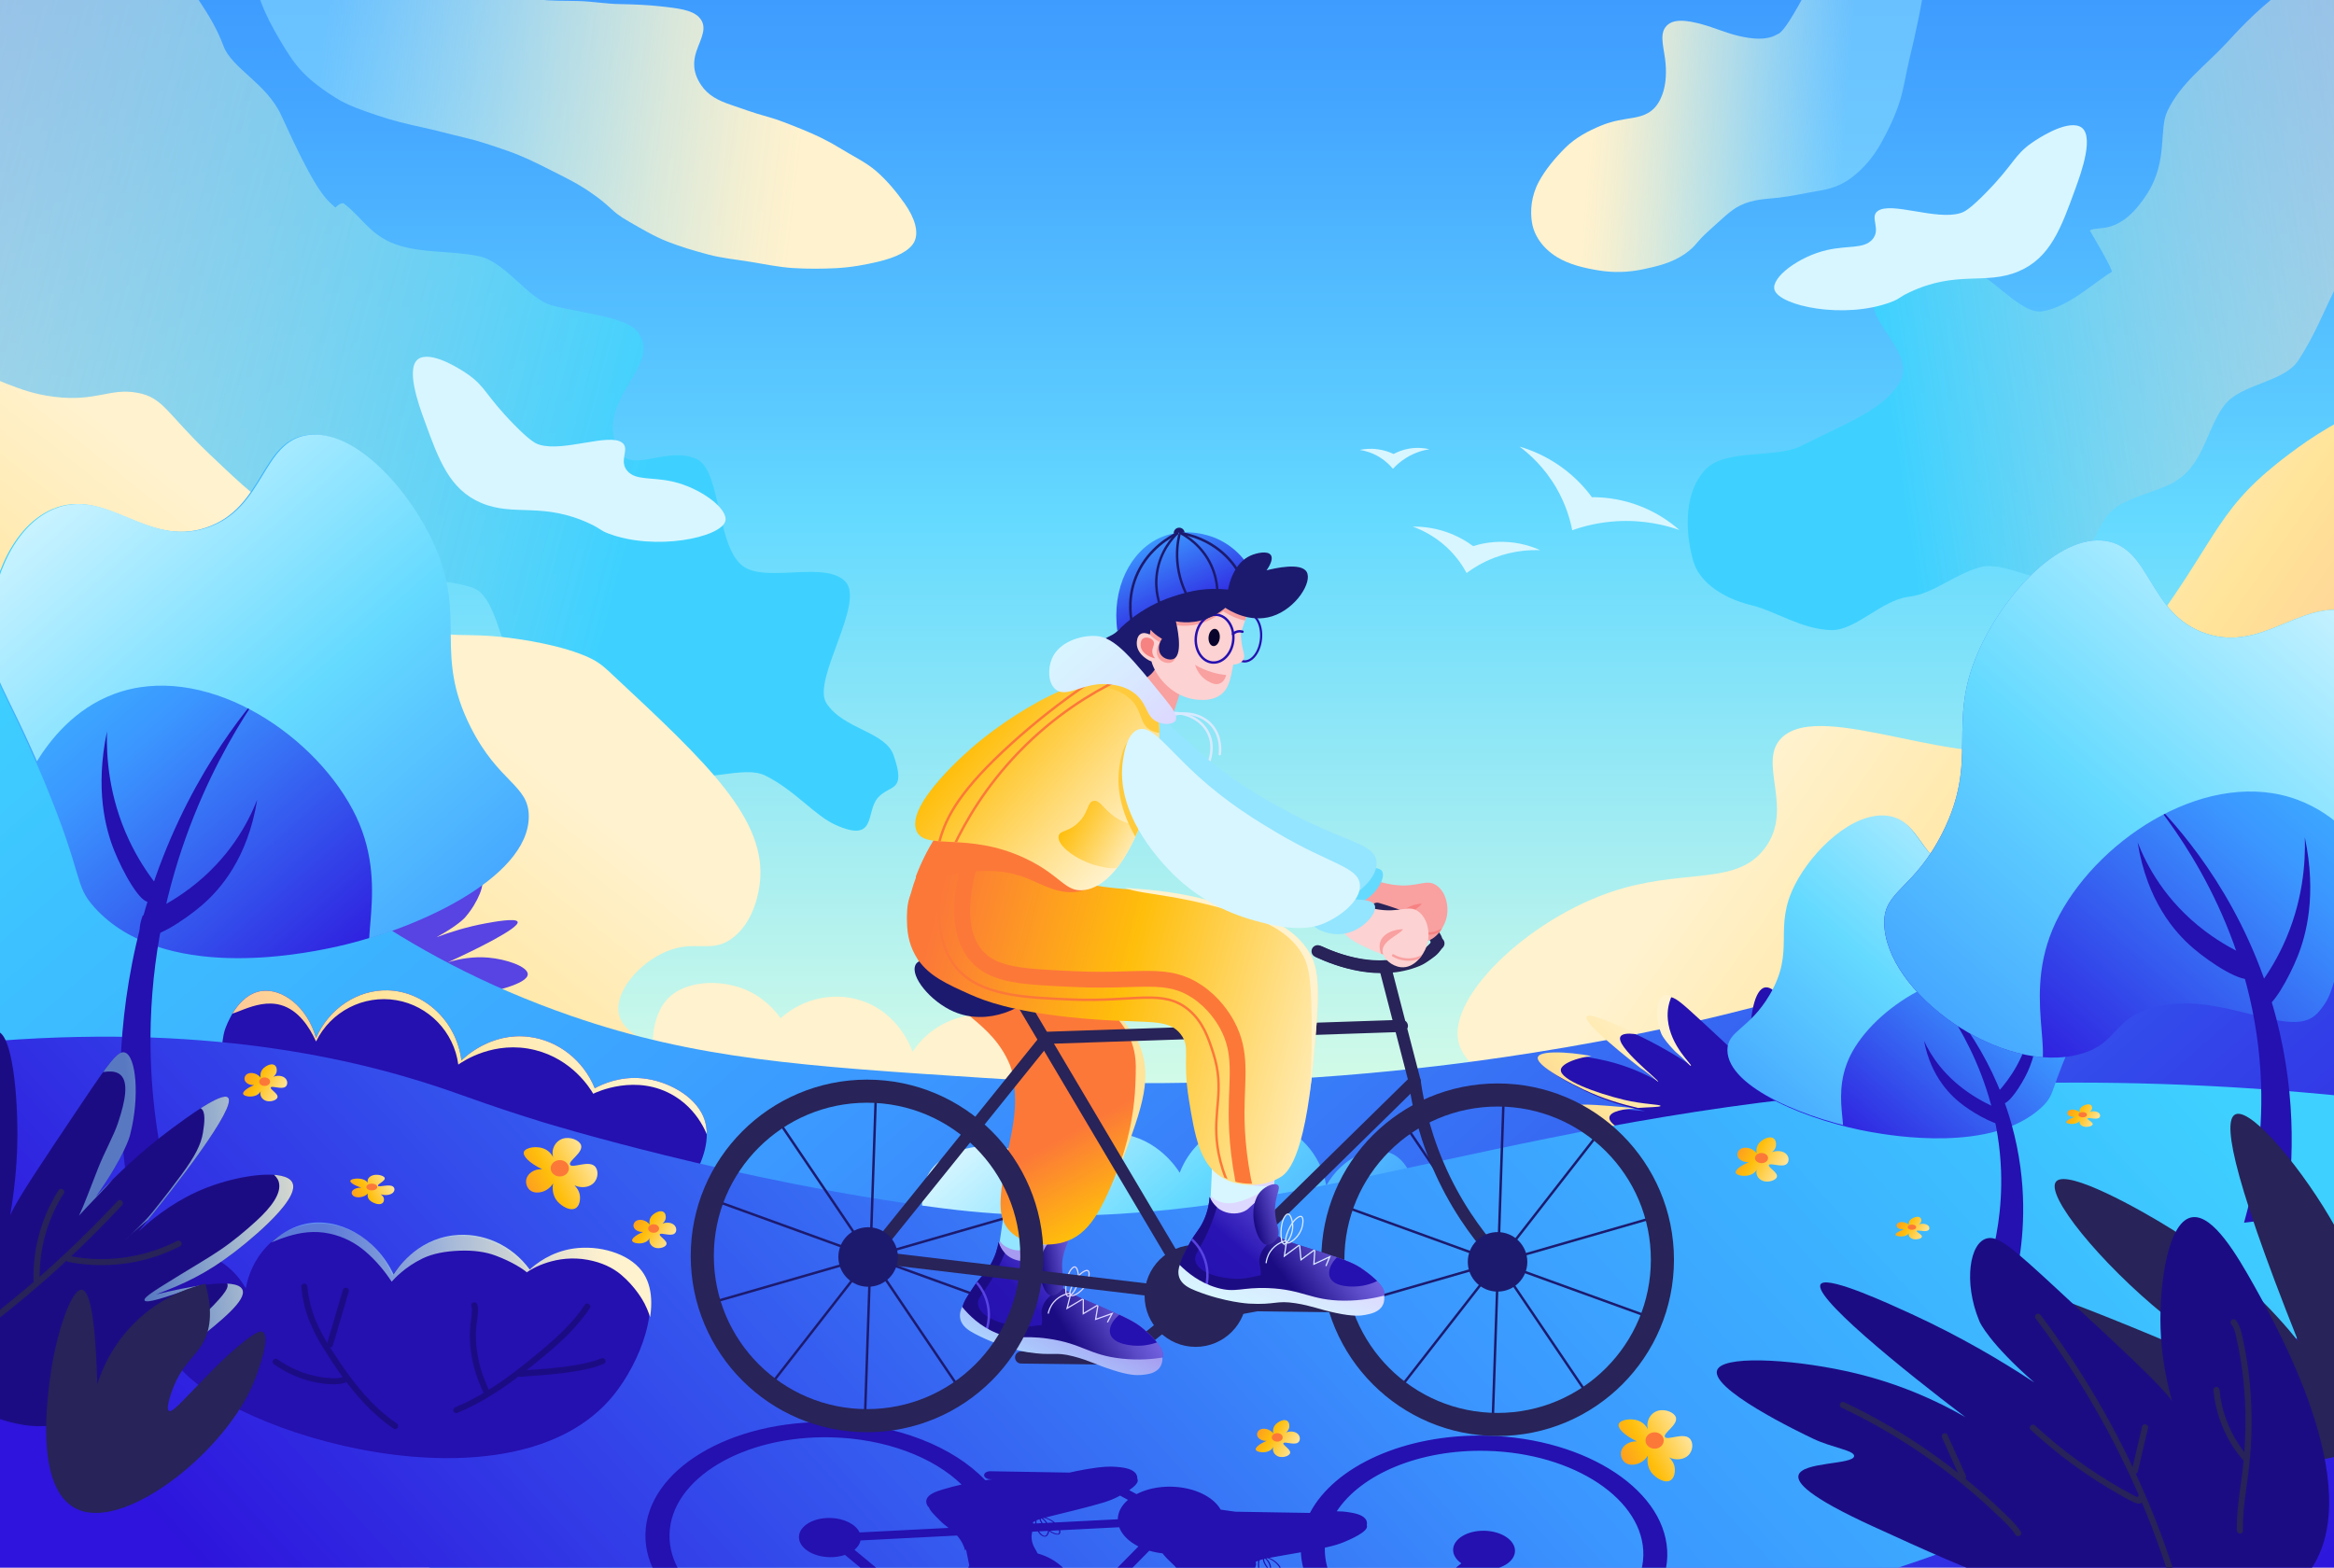 <?xml version="1.0" encoding="UTF-8"?> <svg xmlns="http://www.w3.org/2000/svg" xmlns:xlink="http://www.w3.org/1999/xlink" viewBox="0 0 1920 1290"><defs><style> .cls-1, .cls-2 { stroke: #d8eaff; } .cls-1, .cls-2, .cls-3, .cls-4, .cls-5, .cls-6, .cls-7, .cls-8, .cls-9, .cls-10, .cls-11, .cls-12, .cls-13, .cls-14, .cls-15, .cls-16 { fill: none; } .cls-1, .cls-3, .cls-4, .cls-8, .cls-11, .cls-12, .cls-14, .cls-15 { stroke-miterlimit: 10; } .cls-2, .cls-3, .cls-4, .cls-8, .cls-9, .cls-11, .cls-13, .cls-16 { stroke-width: 2px; } .cls-2, .cls-5, .cls-6, .cls-9, .cls-10, .cls-13, .cls-16 { stroke-linecap: round; stroke-linejoin: round; } .cls-17 { fill: #282358; } .cls-17, .cls-18, .cls-19, .cls-20, .cls-21, .cls-22, .cls-23, .cls-24, .cls-25, .cls-26, .cls-27, .cls-28, .cls-29, .cls-30, .cls-31, .cls-32, .cls-33, .cls-34, .cls-35, .cls-36, .cls-37, .cls-38, .cls-39, .cls-40, .cls-41, .cls-42, .cls-43, .cls-44, .cls-45, .cls-46, .cls-47, .cls-48, .cls-7, .cls-49, .cls-50, .cls-51, .cls-52, .cls-53, .cls-54, .cls-55, .cls-56, .cls-57, .cls-58, .cls-59, .cls-60, .cls-61, .cls-62, .cls-63, .cls-64, .cls-65, .cls-66, .cls-67, .cls-68, .cls-69, .cls-70, .cls-71, .cls-72, .cls-73, .cls-74, .cls-75, .cls-76, .cls-77, .cls-78, .cls-79 { stroke-width: 0px; } .cls-3, .cls-14, .cls-16 { stroke: #2510b0; } .cls-18 { fill: url(#_Безымянный_градиент_10-2); } .cls-19 { fill: #ffcb3c; } .cls-20 { fill: url(#_Безымянный_градиент_44-4); } .cls-21 { fill: url(#_Безымянный_градиент_12); } .cls-22 { fill: url(#_Безымянный_градиент_38-2); } .cls-23 { fill: url(#_Безымянный_градиент_77-4); filter: url(#drop-shadow-4); } .cls-80 { clip-path: url(#clippath-11); } .cls-81 { clip-path: url(#clippath-16); } .cls-24 { fill: #a69bf0; } .cls-25 { fill: #f9a0a0; } .cls-26 { fill: #f78282; } .cls-27 { fill: #fff2ce; } .cls-28 { fill: url(#_Безымянный_градиент_3); } .cls-29 { fill: url(#_Безымянный_градиент_2); } .cls-30 { fill: url(#_Безымянный_градиент_46-2); } .cls-31 { fill: #1c0c84; } .cls-32 { fill: url(#_Безымянный_градиент_44-3); } .cls-33 { fill: url(#_Безымянный_градиент_77-3); filter: url(#drop-shadow-3); } .cls-34 { fill: url(#_Безымянный_градиент_43); } .cls-35 { fill: url(#_Безымянный_градиент_44); } .cls-36 { fill: url(#_Безымянный_градиент_77); filter: url(#drop-shadow-1); } .cls-37 { fill: url(#_Безымянный_градиент_77-8); filter: url(#drop-shadow-8); } .cls-38 { fill: url(#_Безымянный_градиент_2-2); } .cls-4, .cls-15 { stroke: #fc7839; } .cls-39 { fill: url(#_Безымянный_градиент_18-2); } .cls-82 { clip-path: url(#clippath-2); } .cls-83 { clip-path: url(#clippath-13); } .cls-40 { fill: url(#_Безымянный_градиент_77-2); filter: url(#drop-shadow-2); } .cls-41 { fill: #1c1a6e; } .cls-84 { clip-path: url(#clippath-15); } .cls-42 { fill: #8b7cec; } .cls-85 { clip-path: url(#clippath-6); } .cls-43 { fill: url(#_Безымянный_градиент_18); } .cls-5 { stroke-width: 10px; } .cls-5, .cls-6 { stroke: #282358; } .cls-44 { fill: url(#_Безымянный_градиент_77-5); filter: url(#drop-shadow-5); } .cls-45 { fill: #ffe398; } .cls-46 { fill: url(#_Безымянный_градиент_77-7); filter: url(#drop-shadow-7); } .cls-47 { fill: url(#_Безымянный_градиент_12-3); } .cls-48 { fill: url(#_Безымянный_градиент_38); } .cls-6 { stroke-width: 19px; } .cls-86 { clip-path: url(#clippath-7); } .cls-49 { fill: #65daff; } .cls-87 { clip-path: url(#clippath-1); } .cls-88 { clip-path: url(#clippath-4); } .cls-50 { fill: url(#_Безымянный_градиент_76); } .cls-8 { stroke: #5843e3; } .cls-51 { fill: url(#_Безымянный_градиент_43-4); } .cls-52 { fill: url(#_Безымянный_градиент_46); } .cls-53 { fill: url(#_Безымянный_градиент_43-3); } .cls-54 { fill: #09042c; } .cls-89 { clip-path: url(#clippath-12); } .cls-9, .cls-10 { stroke: #1c1a6e; } .cls-55 { fill: url(#_Безымянный_градиент_2-5); } .cls-56 { fill: #fcd2d2; } .cls-57 { fill: url(#_Безымянный_градиент_10); } .cls-58 { fill: url(#_Безымянный_градиент_75-2); } .cls-59 { fill: #d8f6ff; } .cls-90 { clip-path: url(#clippath-9); } .cls-60 { fill: url(#_Безымянный_градиент_48); } .cls-91 { clip-path: url(#clippath); } .cls-61 { fill: url(#_Безымянный_градиент_44-2); } .cls-62 { fill: #2510b0; } .cls-63 { fill: url(#_Безымянный_градиент_10-3); } .cls-10 { stroke-width: 2.1px; } .cls-11 { stroke: #f78282; } .cls-12 { stroke: #ddd8ff; } .cls-64 { fill: #94e5ff; } .cls-92 { clip-path: url(#clippath-3); } .cls-65 { fill: url(#_Безымянный_градиент_75); } .cls-66 { fill: url(#_Безымянный_градиент_2-3); } .cls-93 { clip-path: url(#clippath-8); } .cls-67 { fill: url(#_Безымянный_градиент_68); } .cls-13 { stroke: #f9a0a0; } .cls-68 { fill: url(#_Безымянный_градиент_76-2); } .cls-94 { clip-path: url(#clippath-18); } .cls-95 { clip-path: url(#clippath-14); } .cls-96 { clip-path: url(#clippath-17); } .cls-97 { clip-path: url(#clippath-5); } .cls-14 { stroke-width: 1.79px; } .cls-69 { fill: url(#_Безымянный_градиент_50-2); } .cls-70 { fill: url(#_Безымянный_градиент_77-6); filter: url(#drop-shadow-6); } .cls-71 { fill: url(#_Безымянный_градиент_77-9); filter: url(#drop-shadow-9); } .cls-98 { clip-path: url(#clippath-10); } .cls-72 { fill: url(#_Безымянный_градиент_12-2); } .cls-73 { fill: #ddd8ff; } .cls-74 { fill: url(#_Безымянный_градиент_50); } .cls-75 { fill: #fc7839; } .cls-15 { stroke-width: 13px; } .cls-76 { fill: url(#_Безымянный_градиент_10-4); } .cls-77 { fill: url(#_Безымянный_градиент_2-4); } .cls-78 { fill: #5843e3; } .cls-79 { fill: url(#_Безымянный_градиент_43-2); } </style><linearGradient id="_Безымянный_градиент_48" data-name="Безымянный градиент 48" x1="960.01" y1="1151.97" x2="959.99" y2="-188.36" gradientTransform="translate(0 1239) scale(1 -1)" gradientUnits="userSpaceOnUse"><stop offset=".17" stop-color="#dafde6"></stop><stop offset=".54" stop-color="#65daff"></stop><stop offset=".6" stop-color="#5cccff"></stop><stop offset=".8" stop-color="#44a5ff"></stop><stop offset=".9" stop-color="#3b96ff"></stop></linearGradient><linearGradient id="_Безымянный_градиент_44" data-name="Безымянный градиент 44" x1="1006.43" y1="175.27" x2="728.98" y2="201.94" gradientTransform="translate(-765.79 -706.71) rotate(9.89) scale(1.53 2.59)" gradientUnits="userSpaceOnUse"><stop offset="0" stop-color="#fff2ce"></stop><stop offset=".1" stop-color="#f9f1d0" stop-opacity=".97"></stop><stop offset=".27" stop-color="#eaefd7" stop-opacity=".9"></stop><stop offset=".49" stop-color="#d1ece2" stop-opacity=".79"></stop><stop offset=".75" stop-color="#b0e8f2" stop-opacity=".63"></stop><stop offset=".94" stop-color="#94e5ff" stop-opacity=".5"></stop></linearGradient><linearGradient id="_Безымянный_градиент_38" data-name="Безымянный градиент 38" x1="1221.19" y1="299.4" x2="853.74" y2="367.56" gradientTransform="translate(-1795.34 -1987.29) rotate(20.74) scale(2.46 4.21)" gradientUnits="userSpaceOnUse"><stop offset="0" stop-color="#3ed1ff"></stop><stop offset=".89" stop-color="#feddcd" stop-opacity=".5"></stop></linearGradient><linearGradient id="_Безымянный_градиент_43" data-name="Безымянный градиент 43" x1="324.84" y1="453.52" x2="-88.98" y2="812.2" gradientTransform="translate(-116.19 126.29) rotate(-6.62) scale(1 .87)" gradientUnits="userSpaceOnUse"><stop offset="0" stop-color="#fff2ce"></stop><stop offset=".47" stop-color="#ffe398"></stop><stop offset="1" stop-color="#fdb796"></stop></linearGradient><linearGradient id="_Безымянный_градиент_43-2" data-name="Безымянный градиент 43" x1="1566.37" y1="531.13" x2="1303.23" y2="759.21" gradientTransform="translate(3638.21 -358.53) rotate(-180) scale(1.35 -1.67)" xlink:href="#_Безымянный_градиент_43"></linearGradient><linearGradient id="_Безымянный_градиент_38-2" data-name="Безымянный градиент 38" x1="1405.12" y1="180.59" x2="1046.51" y2="247.11" gradientTransform="translate(3627.51 -804.77) rotate(164.74) scale(1.63 -2.59)" xlink:href="#_Безымянный_градиент_38"></linearGradient><linearGradient id="_Безымянный_градиент_44-2" data-name="Безымянный градиент 44" x1="1720.98" y1="226.33" x2="1556.95" y2="242.11" gradientTransform="translate(3638.21 -358.53) rotate(-180) scale(1.35 -1.67)" xlink:href="#_Безымянный_градиент_44"></linearGradient><linearGradient id="_Безымянный_градиент_2" data-name="Безымянный градиент 2" x1="1600.7" y1="1588.35" x2="379.78" y2="189.88" gradientUnits="userSpaceOnUse"><stop offset="0" stop-color="#2e14dc"></stop><stop offset=".58" stop-color="#3b96ff"></stop><stop offset="1" stop-color="#3ed1ff"></stop></linearGradient><linearGradient id="_Безымянный_градиент_10" data-name="Безымянный градиент 10" x1="1062.44" y1="1114.28" x2="858.49" y2="880.67" gradientUnits="userSpaceOnUse"><stop offset="0" stop-color="#3b96ff"></stop><stop offset=".51" stop-color="#65daff"></stop><stop offset="1" stop-color="#d8f6ff"></stop></linearGradient><clipPath id="clippath"><path class="cls-7" d="m1296.66,910.51c-2.21,3.61,7.63,10.09,28.97,19.84,40.38,18.45,65.19,29.79,104.65,32.84,15.48,1.2,28.97.79,39.38,0,1.14-7.3,4.48-15.45,14.22-18.63,1.98-.65,3.29-.66,4.22-.99,36.8-13.04-9.35-96.65-14.97-106.6-5.91-10.47-15.5-27.16-23.61-26.52-9.6.76-13.17,25.5-12.63,42.99.31,9.99,2.02,19.52,4.42,28.18-.02-.03-.05-.07-.07-.1-4.9-6.57-18.06-18.75-44.36-43.12-17.35-16.08-22.7-20.58-26.95-19.78-7.09,1.34-9.41,17.16-3.33,31.89.03.07.13.32.25.59,0,0,3.46,8,21.14,23.42-12.86-8.5-28.9-17.94-47.47-26.48-8.85-4.07-31.13-14.32-34.94-11.94-5.66,3.54,31.73,33.69,55.7,51.86-11.16-6.45-25.37-12.84-42.41-16.96-21.27-5.14-49.1-7.24-53.33-1.98-5.69,7.07,32.89,25.47,36.88,27.36,16.75,7.91,30.37,11.89,47.94,16-47.89-4.57-52.45-3.95-53.73-1.86Zm94.06-.21s-.11-.12-.31-.33c.22.2.34.32.31.33Z"></path></clipPath><linearGradient id="_Безымянный_градиент_43-3" data-name="Безымянный градиент 43" x1="1369.56" y1="852.02" x2="1242.43" y2="962.2" gradientTransform="matrix(1,0,0,1,0,0)" xlink:href="#_Безымянный_градиент_43"></linearGradient><clipPath id="clippath-1"><path class="cls-7" d="m189.64,900.29c-12.51-29.5-4.71-52.68-4.71-52.68,1.23-3.64,10.29-29.34,30.2-32.14,17.18-2.42,37.57,12.91,44.85,38.59,10.66-24.24,34.17-39.76,58.9-39.15,29.94.74,56.6,25,60.71,57.71,2.71-2.69,24.15-23.22,55.34-19.47,24.1,2.9,44.92,19.2,54.34,42.33,5.94-3.23,20.37-10.01,39.08-8.18,20.9,2.04,42.92,14.39,50.21,31.43,12.58,29.39-18.77,72.59-46.32,93.25-103.66,77.76-313.63-43.35-342.6-111.68Z"></path></clipPath><linearGradient id="_Безымянный_градиент_43-4" data-name="Безымянный градиент 43" x1="465.36" y1="811.18" x2="255.96" y2="992.68" gradientTransform="matrix(1,0,0,1,0,0)" xlink:href="#_Безымянный_градиент_43"></linearGradient><linearGradient id="_Безымянный_градиент_2-2" data-name="Безымянный градиент 2" x1="339.73" y1="1482.48" x2="1446.01" y2="474.01" xlink:href="#_Безымянный_градиент_2"></linearGradient><linearGradient id="_Безымянный_градиент_2-3" data-name="Безымянный градиент 2" x1="362.98" y1="757.89" x2="54.76" y2="404.84" xlink:href="#_Безымянный_градиент_2"></linearGradient><clipPath id="clippath-2"><path class="cls-7" d="m-9,521c.56-35.32,16.61-86.38,53-102,44.23-18.99,77.03,32.21,127,15,46.98-16.18,44.28-70.48,82-76,38.97-5.7,84.99,45.95,105,92,25.85,59.49-1.34,87.52,29,148,23.25,46.35,48.16,47.73,48,74-.31,51.05-94.69,94.15-162,108-23.19,4.77-138.05,28.4-194-33-17.61-19.33-8.22-23.85-42-105-32.44-77.92-46.54-86.84-46-121Z"></path></clipPath><linearGradient id="_Безымянный_градиент_10-2" data-name="Безымянный градиент 10" x1="513.35" y1="740.44" x2="123.91" y2="294.36" xlink:href="#_Безымянный_градиент_10"></linearGradient><linearGradient id="_Безымянный_градиент_2-4" data-name="Безымянный градиент 2" x1="3" y1="929.17" x2="-204.5" y2="691.5" gradientTransform="translate(1484.06) rotate(-180) scale(1 -1)" xlink:href="#_Безымянный_градиент_2"></linearGradient><clipPath id="clippath-3"><path class="cls-7" d="m1741.99,771.4c-.41-21.7-12.01-53.06-38.32-62.66-31.98-11.66-55.69,19.79-91.81,9.21-33.96-9.94-32.01-43.3-59.28-46.69-28.17-3.5-61.45,28.23-75.91,56.52-18.69,36.55.97,53.76-20.97,90.92-16.81,28.47-34.82,29.32-34.7,45.46.22,31.36,68.45,57.84,117.12,66.34,16.77,2.93,99.8,17.44,140.25-20.27,12.73-11.87,5.94-14.65,30.36-64.5,23.45-47.87,33.65-53.35,33.26-74.33Z"></path></clipPath><linearGradient id="_Безымянный_градиент_10-3" data-name="Безымянный градиент 10" x1="110.44" y1="921.02" x2="-156.44" y2="615.34" gradientTransform="translate(1484.06) rotate(-180) scale(1 -1)" xlink:href="#_Безымянный_градиент_10"></linearGradient><linearGradient id="_Безымянный_градиент_2-5" data-name="Безымянный градиент 2" x1="-131.56" y1="851.22" x2="-445.22" y2="491.94" gradientTransform="translate(1484.06) rotate(-180) scale(1 -1)" xlink:href="#_Безымянный_градиент_2"></linearGradient><clipPath id="clippath-4"><path class="cls-7" d="m1994.02,608.1c-.56-35.32-16.61-86.38-53-102-44.23-18.99-77.03,32.21-127,15-46.98-16.18-44.28-70.48-82-76-38.97-5.7-84.99,45.95-105,92-25.85,59.49,1.34,87.52-29,148-23.25,46.35-48.16,47.73-48,74,.35,57.5,96.64,126.93,162,108,30.56-8.85,25.73-28.9,58.98-38.1,55.32-15.3,112.74,28.03,135.02,5.1,2.27-2.33,5.59-6.53,7.76-10.33,7.83-13.7,7.07-29.4,34.24-94.67,32.44-77.92,46.54-86.84,46-121Z"></path></clipPath><linearGradient id="_Безымянный_градиент_10-4" data-name="Безымянный градиент 10" x1="13.38" y1="827.53" x2="-376.06" y2="381.46" gradientTransform="translate(1484.06) rotate(-180) scale(1 -1)" xlink:href="#_Безымянный_градиент_10"></linearGradient><clipPath id="clippath-5"><path class="cls-7" d="m145.96,1120.9c-19.2-25.66-17.16-50.03-17.16-50.03.32-3.83,2.98-30.95,21.64-38.43,16.11-6.45,39.56,3.56,52.77,26.76.66-4.03,2-9.83,4.98-16.24,8.02-17.21,24.64-31.8,42.85-35.85,26.7-5.94,58,10.49,72.74,41.54,1.99-3.26,17.9-28.32,49.09-32.13,24.1-2.94,48.2,7.91,62.88,28.13,4.99-4.55,17.38-14.58,35.99-17.28,20.78-3.01,45.12,3.72,56.27,18.52,19.24,25.54-.88,74.97-22.7,101.62-82.08,100.27-314.9,32.83-359.36-26.6Z"></path></clipPath><linearGradient id="_Безымянный_градиент_44-3" data-name="Безымянный градиент 44" x1="499.87" y1="1024.65" x2="255.68" y2="1048.13" gradientTransform="translate(26.36 -9.35) rotate(1.46)" xlink:href="#_Безымянный_градиент_44"></linearGradient><clipPath id="clippath-6"><path class="cls-7" d="m128.49,1065.1c23.2-8.72,41.17-17.19,63.29-33.97,5.27-4,56.21-43.08,48.7-58.09-5.59-11.16-42.33-6.7-70.42,4.21-22.5,8.74-41.25,22.33-55.99,36.02,31.64-38.59,81.01-102.61,73.54-110.12-5.02-5.05-34.44,16.71-46.13,25.36-24.52,18.13-45.69,38.18-62.67,56.23,23.33-32.75,27.91-49.74,27.91-49.74.15-.57.29-1.09.33-1.25,8.03-31.26,4.97-64.87-4.39-67.71-5.6-1.7-12.67,7.86-35.58,41.99-34.73,51.75-52.1,77.62-58.58,91.57-.03.07-.06.14-.1.21,3.16-18.39,5.43-38.63,5.84-59.83.72-37.13-3.99-89.68-16.67-91.29-10.71-1.36-23.37,34.07-31.17,56.31-32.33,92.15-61.8,172.34-19.77,226.35,27.93,35.9,72.46,41.25,76.36,41.66,44.28,4.65,77.77-21.88,138.17-69.72,20.55-16.28,42.09-33.58,38.26-42.13-4.78-10.66-46.44-2-70.94,3.95Zm-52.83-5.11c-.27.46-.41.71-.41.71-.04-.03.12-.29.41-.71Z"></path></clipPath><linearGradient id="_Безымянный_градиент_44-4" data-name="Безымянный градиент 44" x1="291.48" y1="951.24" x2="100.09" y2="969.65" gradientTransform="matrix(1,0,0,1,0,0)" xlink:href="#_Безымянный_градиент_44"></linearGradient><linearGradient id="_Безымянный_градиент_77" data-name="Безымянный градиент 77" x1="413.96" y1="988.86" x2="503.35" y2="940.2" gradientUnits="userSpaceOnUse"><stop offset="0" stop-color="#fc7839"></stop><stop offset=".45" stop-color="#ffbe0b"></stop><stop offset=".94" stop-color="#fff2ce"></stop></linearGradient><filter id="drop-shadow-1" filterUnits="userSpaceOnUse"><feOffset dx="-1" dy="3"></feOffset><feGaussianBlur result="blur" stdDeviation="0"></feGaussianBlur><feFlood flood-color="#1c0c84" flood-opacity=".5"></feFlood><feComposite in2="blur" operator="in"></feComposite><feComposite in="SourceGraphic"></feComposite></filter><linearGradient id="_Безымянный_градиент_77-2" data-name="Безымянный градиент 77" x1="278.96" y1="991.63" x2="330.46" y2="963.59" xlink:href="#_Безымянный_градиент_77"></linearGradient><filter id="drop-shadow-2" filterUnits="userSpaceOnUse"><feOffset dx="-.5" dy="1.49"></feOffset><feGaussianBlur result="blur-2" stdDeviation="0"></feGaussianBlur><feFlood flood-color="#1c0c84" flood-opacity=".5"></feFlood><feComposite in2="blur-2" operator="in"></feComposite><feComposite in="SourceGraphic"></feComposite></filter><linearGradient id="_Безымянный_градиент_77-3" data-name="Безымянный градиент 77" x1="510.27" y1="597.29" x2="562.9" y2="568.64" gradientTransform="translate(0 1592.4) scale(1 -1)" xlink:href="#_Безымянный_градиент_77"></linearGradient><filter id="drop-shadow-3" filterUnits="userSpaceOnUse"><feOffset dx="-.56" dy="1.67"></feOffset><feGaussianBlur result="blur-3" stdDeviation="0"></feGaussianBlur><feFlood flood-color="#1c0c84" flood-opacity=".5"></feFlood><feComposite in2="blur-3" operator="in"></feComposite><feComposite in="SourceGraphic"></feComposite></filter><linearGradient id="_Безымянный_градиент_77-4" data-name="Безымянный градиент 77" x1="190.27" y1="718.14" x2="242.9" y2="689.49" gradientTransform="translate(0 1592.4) scale(1 -1)" xlink:href="#_Безымянный_градиент_77"></linearGradient><filter id="drop-shadow-4" filterUnits="userSpaceOnUse"><feOffset dx="-.56" dy="1.67"></feOffset><feGaussianBlur result="blur-4" stdDeviation="0"></feGaussianBlur><feFlood flood-color="#1c0c84" flood-opacity=".5"></feFlood><feComposite in2="blur-4" operator="in"></feComposite><feComposite in="SourceGraphic"></feComposite></filter><linearGradient id="_Безымянный_градиент_77-5" data-name="Безымянный градиент 77" x1="1023.27" y1="425.42" x2="1075.89" y2="396.77" gradientTransform="translate(0 1592.4) scale(1 -1)" xlink:href="#_Безымянный_градиент_77"></linearGradient><filter id="drop-shadow-5" filterUnits="userSpaceOnUse"><feOffset dx="-.56" dy="1.67"></feOffset><feGaussianBlur result="blur-5" stdDeviation="0"></feGaussianBlur><feFlood flood-color="#1c0c84" flood-opacity=".5"></feFlood><feComposite in2="blur-5" operator="in"></feComposite><feComposite in="SourceGraphic"></feComposite></filter><linearGradient id="_Безымянный_градиент_77-6" data-name="Безымянный градиент 77" x1="1416.25" y1="658.37" x2="1479.22" y2="624.09" gradientTransform="translate(0 1592.4) scale(1 -1)" xlink:href="#_Безымянный_градиент_77"></linearGradient><filter id="drop-shadow-6" filterUnits="userSpaceOnUse"><feOffset dx="-.67" dy="2"></feOffset><feGaussianBlur result="blur-6" stdDeviation="0"></feGaussianBlur><feFlood flood-color="#1c0c84" flood-opacity=".5"></feFlood><feComposite in2="blur-6" operator="in"></feComposite><feComposite in="SourceGraphic"></feComposite></filter><linearGradient id="_Безымянный_градиент_77-7" data-name="Безымянный градиент 77" x1="1314.58" y1="1212.83" x2="1403.96" y2="1164.16" xlink:href="#_Безымянный_градиент_77"></linearGradient><filter id="drop-shadow-7" filterUnits="userSpaceOnUse"><feOffset dx="-1" dy="3"></feOffset><feGaussianBlur result="blur-7" stdDeviation="0"></feGaussianBlur><feFlood flood-color="#1c0c84" flood-opacity=".5"></feFlood><feComposite in2="blur-7" operator="in"></feComposite><feComposite in="SourceGraphic"></feComposite></filter><linearGradient id="_Безымянный_градиент_77-8" data-name="Безымянный градиент 77" x1="1692.66" y1="800.22" x2="1732.19" y2="778.7" gradientTransform="translate(0 1706.05) scale(1 -1)" xlink:href="#_Безымянный_градиент_77"></linearGradient><filter id="drop-shadow-8" filterUnits="userSpaceOnUse"><feOffset dx="-.38" dy="1.14"></feOffset><feGaussianBlur result="blur-8" stdDeviation="0"></feGaussianBlur><feFlood flood-color="#1c0c84" flood-opacity=".5"></feFlood><feComposite in2="blur-8" operator="in"></feComposite><feComposite in="SourceGraphic"></feComposite></filter><linearGradient id="_Безымянный_градиент_77-9" data-name="Безымянный градиент 77" x1="1552.18" y1="707.68" x2="1591.71" y2="686.15" gradientTransform="translate(0 1706.05) scale(1 -1)" xlink:href="#_Безымянный_градиент_77"></linearGradient><filter id="drop-shadow-9" filterUnits="userSpaceOnUse"><feOffset dx="-.38" dy="1.14"></feOffset><feGaussianBlur result="blur-9" stdDeviation="0"></feGaussianBlur><feFlood flood-color="#1c0c84" flood-opacity=".5"></feFlood><feComposite in2="blur-9" operator="in"></feComposite><feComposite in="SourceGraphic"></feComposite></filter><clipPath id="clippath-7"><path class="cls-7" d="m1022.72,542.88c-1.48,2.5-5.16,4.02-8.15,3.94-2.39,12.13-3.63,19.95-10.6,25-6.65,4.82-14.54,4.25-18.83,3.94-16.38-1.19-30.46-13.39-36.46-27.36-.38-.9-.65-1.61-.83-2.12-.06-.16-.31-.87-.63-2.01-2.69-.89-5.46-2.99-6.91-4.32-1.07-.98-5.38-4.99-5.19-10.86.04-1.14.18-5.59,3.18-7.41,2.19-1.32,5.08-.75,7.61.53.85-5.03,2.65-10.33,6.02-15.33,17.5-25.89,64.11-24.35,73.37-9.02,2.96,4.91.1,7.92-4.53,23.31.05,3.78.46,8.67,1.96,14.46.55,2.13,1.38,4.91-.02,7.28Z"></path></clipPath><linearGradient id="_Безымянный_градиент_3" data-name="Безымянный градиент 3" x1="947.22" y1="534.42" x2="894.16" y2="473.65" gradientTransform="translate(223.11 -258.89) rotate(16.09)" gradientUnits="userSpaceOnUse"><stop offset="0" stop-color="#2e14dc"></stop><stop offset="1" stop-color="#3b96ff"></stop></linearGradient><clipPath id="clippath-8"><path class="cls-7" d="m828.39,978.46c-1.1,8.57-2.26,17.22-3.48,25.94-1.36,9.73-2.76,19.34-4.21,28.85,1.68,3.26,7.79,14.13,18.62,16.07,15.54,2.77,28.5-15.05,33.06-24.63,5.28-11.09,4.65-22.53,4.45-25.69-.26-4-.46-7.05-1.67-9.71-4.65-10.23-23.87-13.75-46.78-10.82Z"></path></clipPath><linearGradient id="_Безымянный_градиент_75" data-name="Безымянный градиент 75" x1="845.96" y1="1145.55" x2="931.22" y2="1011.87" gradientTransform="translate(286.42 -188.4) rotate(14.22)" gradientUnits="userSpaceOnUse"><stop offset="0" stop-color="#2510b0"></stop><stop offset=".35" stop-color="#2914b3"></stop><stop offset=".43" stop-color="#3723bc"></stop><stop offset=".68" stop-color="#5c4ad4"></stop><stop offset=".88" stop-color="#7262e3"></stop><stop offset="1" stop-color="#7b6be9"></stop></linearGradient><clipPath id="clippath-9"><path class="cls-7" d="m821.46,1022.09c-.78,4.54-2.51,11.53-6.85,18.9-4.46,7.57-8.16,9.54-13.88,18.15-6.35,9.56-9.53,14.33-9.03,19.37,1.5,15.29,34.53,25,53.76,28.06,17.33,2.76,17.08-.89,34.43,2.53,18.85,3.72,22.7,8.74,42.41,11.77,6.75,1.04,30.47,4.19,33.97-3.77,3.29-7.48-12.84-21.16-15.69-23.58-5.71-4.85-11.23-8.04-33.66-17.81-25.27-11.01-29.81-11.98-33.66-17.81-3.81-5.76-6.48-15.57-.87-33.23-2.41.58-6.06,1.63-10.2,3.61-8.39,4-8.96,7.1-14.58,8.69-5.84,1.65-13.15.55-18.66-3.7-5.04-3.88-6.87-9.06-7.48-11.18Z"></path></clipPath><linearGradient id="_Безымянный_градиент_46" data-name="Безымянный градиент 46" x1="875.74" y1="1142.6" x2="953.57" y2="1063.68" gradientTransform="translate(286.42 -188.4) rotate(14.22)" gradientUnits="userSpaceOnUse"><stop offset=".35" stop-color="#1c0c84"></stop><stop offset=".5" stop-color="#3727a1"></stop><stop offset=".72" stop-color="#5c4cc8"></stop><stop offset=".89" stop-color="#7262e0"></stop><stop offset="1" stop-color="#7b6be9"></stop></linearGradient><linearGradient id="_Безымянный_градиент_68" data-name="Безымянный градиент 68" x1="890.27" y1="1081.56" x2="878.26" y2="1134.66" gradientTransform="translate(286.42 -188.4) rotate(14.22)" gradientUnits="userSpaceOnUse"><stop offset="0" stop-color="#a69bf0"></stop><stop offset="1" stop-color="#acd2ff"></stop></linearGradient><linearGradient id="_Безымянный_градиент_76" data-name="Безымянный градиент 76" x1="854.88" y1="1054.32" x2="896.67" y2="1036.7" gradientTransform="translate(286.42 -188.4) rotate(14.22)" gradientUnits="userSpaceOnUse"><stop offset="0" stop-color="#1c0c84"></stop><stop offset=".18" stop-color="#3727a1"></stop><stop offset=".45" stop-color="#5c4cc8"></stop><stop offset=".67" stop-color="#7262e0"></stop><stop offset=".8" stop-color="#7b6be9"></stop></linearGradient><linearGradient id="_Безымянный_градиент_50" data-name="Безымянный градиент 50" x1="880.7" y1="931.85" x2="962.57" y2="1080.16" gradientUnits="userSpaceOnUse"><stop offset="0" stop-color="#fc7839"></stop><stop offset=".45" stop-color="#ffbe0b"></stop><stop offset="1" stop-color="#fff2ce"></stop></linearGradient><clipPath id="clippath-10"><path class="cls-7" d="m755,729c-13.23,12.79-7.24,41.97,0,58,8.79,19.45,25.98,34.01,46.48,51.37,10.26,8.69,22.77,19.51,30.41,38.19,1.84,4.5,2.17,8.12,2.79,11.94,3.66,22.44-.86,39.82-3.68,54.5-7.14,37.07-10.71,55.6-1,68,9.81,12.52,30.59,15.57,45.72,11.23,20.9-6,31.85-25.42,47.35-66.87,16.6-44.4,26.36-70.49,12.63-99.06-2.53-5.27-2.19-2.97-37.88-52.01-20.35-27.96-22.34-31.29-24.21-33.51,0,0-.51-.58-1.04-1.16-4.61-5.03-90.65-66.65-117.56-40.63Z"></path></clipPath><clipPath id="clippath-11"><path class="cls-7" d="m997.66,940.81c-.25,8.64-.54,17.36-.89,26.16-.39,9.81-.84,19.52-1.34,29.12,1.99,3.08,9.15,13.29,20.12,14.14,15.73,1.22,26.87-17.8,30.46-27.79,4.15-11.56,2.4-22.88,1.88-26.01-.66-3.96-1.16-6.97-2.62-9.49-5.64-9.72-25.11-11.31-47.62-6.13Z"></path></clipPath><linearGradient id="_Безымянный_градиент_75-2" data-name="Безымянный градиент 75" x1="1022.08" y1="1099.27" x2="1107.35" y2="965.59" gradientTransform="translate(161.72 -146.97) rotate(8.53)" xlink:href="#_Безымянный_градиент_75"></linearGradient><clipPath id="clippath-12"><path class="cls-7" d="m995.09,984.92c-.33,4.6-1.35,11.72-4.94,19.48-3.69,7.97-7.17,10.3-12.02,19.43-5.37,10.14-8.06,15.21-7.07,20.17,3,15.07,36.84,21.45,56.27,22.6,17.52,1.03,16.91-2.58,34.51-.89,19.13,1.84,23.46,6.45,43.36,7.52,6.82.37,30.73,1.15,33.43-7.12,2.53-7.77-14.88-19.78-17.95-21.9-6.17-4.26-11.97-6.89-35.26-14.39-26.23-8.45-30.84-8.97-35.26-14.39-4.36-5.36-7.99-14.85-4.15-32.98-2.34.81-5.87,2.22-9.79,4.6-7.95,4.81-8.22,7.95-13.65,10.09-5.65,2.22-13.03,1.85-18.94-1.83-5.4-3.36-7.73-8.34-8.55-10.38Z"></path></clipPath><linearGradient id="_Безымянный_градиент_46-2" data-name="Безымянный градиент 46" x1="1051.86" y1="1096.32" x2="1129.69" y2="1017.39" gradientTransform="translate(161.72 -146.97) rotate(8.53)" xlink:href="#_Безымянный_градиент_46"></linearGradient><linearGradient id="_Безымянный_градиент_12" data-name="Безымянный градиент 12" x1="1066.4" y1="1035.28" x2="1054.39" y2="1088.38" gradientTransform="translate(161.72 -146.97) rotate(8.53)" gradientUnits="userSpaceOnUse"><stop offset="0" stop-color="#ddd8ff"></stop><stop offset=".51" stop-color="#d8eaff"></stop><stop offset="1" stop-color="#d8f6ff"></stop></linearGradient><linearGradient id="_Безымянный_градиент_76-2" data-name="Безымянный градиент 76" x1="1031.01" y1="1008.04" x2="1072.8" y2="990.42" gradientTransform="translate(161.72 -146.97) rotate(8.53)" xlink:href="#_Безымянный_градиент_76"></linearGradient><linearGradient id="_Безымянный_градиент_50-2" data-name="Безымянный градиент 50" x1="769.61" y1="767.06" x2="1105.35" y2="914.64" gradientTransform="translate(-124.01 157.36) rotate(-9.31)" xlink:href="#_Безымянный_градиент_50"></linearGradient><clipPath id="clippath-13"><path class="cls-7" d="m769.61,688.85c-3.04,4.6-40.02,62.03-14.6,99.55,9.3,13.73,23.9,20.29,42.5,28.65,25.63,11.52,45.62,13.77,82.14,18.92,20.17,2.85,51.68,7.47,91.66,14.12.63,13.22,2.25,31.89,6.72,53.88,7.3,35.88,11.26,54.02,26.63,63.53,13.69,8.48,34.23,8.9,48.66.13,5.11-3.11,19.55-13.5,27.05-94.62,4.48-48.44,6.52-72.99-3.04-88.87-15.91-26.42-46.78-34.2-86.27-44.15-57.18-14.41-83.4-3.36-127.71-24.4-19.9-9.45-34.11-21.06-42.5-28.65"></path></clipPath><clipPath id="clippath-14"><path class="cls-7" d="m1117.02,741.69c2.82,10.13,14.67,14.97,23.18,18.43,10.86,4.43,17.18,7.01,24.46,4.35,10.62-3.87,18.04-16.97,14.85-22.79-3.5-6.38-16.37,2.17-33.55-5.89-11.51-5.4-17.09-14.57-23.05-12.03-3.46,1.47-5.19,6.1-5.63,7.3-1.84,4.93-.62,9.31-.25,10.63Z"></path></clipPath><clipPath id="clippath-15"><path class="cls-7" d="m1122.91,723.77c1.64-2.59,10.12,2.37,23.05,4.22,20.23,2.9,26.79-5.32,35.47.38,8.05,5.28,11.22,18.14,8.07,28.42-2.31,7.53-9.49,18.54-20.1,18.06-7.57-.34-15.63-6.48-15.88-12.8-.38-9.62,17.46-15.48,16-19.85-1.74-5.2-26.75,4.12-41.1-8.7-3.45-3.08-6.72-7.83-5.51-9.73Z"></path></clipPath><linearGradient id="_Безымянный_градиент_18" data-name="Безымянный градиент 18" x1="780.62" y1="719.89" x2="938.34" y2="719.89" gradientTransform="translate(702.15 -460.52) rotate(41.31)" gradientUnits="userSpaceOnUse"><stop offset="0" stop-color="#3ed1ff"></stop><stop offset="0" stop-color="#ffbe0b"></stop><stop offset="1" stop-color="#fff2ce"></stop></linearGradient><clipPath id="clippath-16"><path class="cls-7" d="m940.18,565.14c-30.65-25.8-102.37,18.02-136.45,46.5-5.48,4.58-59.13,50.01-49.82,72.04,7.05,16.67,41.85.27,89.27,22.54,30.05,14.11,33.04,28.66,49.38,26.09,29.58-4.65,49.31-56.96,55.57-86.95,4.36-20.87,13.07-62.52-7.95-80.21Z"></path></clipPath><linearGradient id="_Безымянный_градиент_18-2" data-name="Безымянный градиент 18" x1="877.35" y1="741.69" x2="944.92" y2="741.69" gradientTransform="translate(471.41 -401.09) rotate(29.02)" xlink:href="#_Безымянный_градиент_18"></linearGradient><linearGradient id="_Безымянный_градиент_12-2" data-name="Безымянный градиент 12" x1="945.02" y1="664.8" x2="1056.35" y2="664.8" gradientTransform="translate(702.15 -460.52) rotate(41.31)" xlink:href="#_Безымянный_градиент_12"></linearGradient><clipPath id="clippath-17"><path class="cls-7" d="m1101.84,760.24c2.32,10.25,13.93,15.66,22.26,19.53,10.63,4.95,16.82,7.83,24.22,5.52,10.8-3.36,18.84-16.08,15.93-22.05-3.19-6.54-16.46,1.38-33.22-7.5-11.23-5.95-16.37-15.37-22.44-13.13-3.53,1.3-5.48,5.85-5.98,7.02-2.07,4.84-1.07,9.27-.77,10.6Z"></path></clipPath><clipPath id="clippath-18"><path class="cls-7" d="m1108.58,742.62c1.77-2.51,10,2.85,22.82,5.33,20.07,3.88,27.01-4.02,35.41,2.09,7.78,5.67,10.33,18.66,6.69,28.78-2.67,7.41-10.37,18.06-20.95,17.07-7.54-.71-15.3-7.22-15.24-13.55.09-9.62,18.19-14.62,16.94-19.05-1.49-5.28-26.92,2.83-40.63-10.67-3.29-3.24-6.33-8.14-5.03-9.98Z"></path></clipPath><linearGradient id="_Безымянный_градиент_12-3" data-name="Безымянный градиент 12" x1="947.77" y1="610.02" x2="876.77" y2="528.7" gradientTransform="matrix(1,0,0,1,0,0)" xlink:href="#_Безымянный_градиент_12"></linearGradient></defs><g id="_Слой_1" data-name="Слой 1"><rect class="cls-60" x="-.77" y="-.5" width="1921.55" height="1240" transform="translate(1920 1239) rotate(180)"></rect><g><path class="cls-35" d="m292.55-168.79c9.67,9.21,14.64,18.25,20.17,26.62s11.9,16.59,18.33,27.99c4.58,8.12,9.36,17.82,16.58,29.04,5.24,8.13,10.32,18.04,17.79,28.41,7.51,10.42,13.66,18.59,18.81,24.82,11.44,13.85,18.2,19.13,22.72,21.69,0,0,2.7-1.74,4.28-.96,9.05,4.45,19.42,8.95,31.5,10.65,10.57,1.48,22.02,1.02,33.51,1.39,11.26.36,22.6,2.33,33.49,2.51,12.05.21,23.35.71,33.34,1.83,13.96,1.57,25.79,2.69,31.82,8.84,7.91,8.08,1.58,17.57-1.97,28.06-2.91,8.6-3.1,17.67,3.91,28,5.76,8.5,13.88,12.64,24.88,16.32,8.66,2.9,18.3,6.56,29.54,9.6,9.14,2.48,18.63,6.41,29.13,10.65,10.65,4.3,21.08,9.34,30.91,15.42,10.16,6.29,21.08,11.42,29.43,18.66,9.67,8.38,17.19,17.93,23.08,26.18,8.98,12.59,12.3,24.34,8.2,32.24-3.7,7.14-14.47,12.64-30,16.27-9.9,2.32-21.66,4.62-34.74,5.24-10.94.52-22.86.66-35.21-.14-11.29-.73-22.93-3.16-34.8-5.1s-23.26-2.97-34.68-6.02c-11.32-3.03-22.77-6.39-33.62-10.67-11.02-4.35-21.25-10.52-31.28-16.25-16.65-9.51-12.67-11.09-32.72-24.78-11.1-7.58-22.32-12.79-32.64-18.07-11.91-6.09-22.97-11.39-33.99-15.23-12.46-4.34-24.15-8.39-35.7-11.08-12.61-2.93-24.54-6.26-36.36-8.81s-24.14-5.51-35.94-9.6c-11.35-3.94-23.1-7.52-34.28-14.5-10.07-6.29-19.15-12.98-26.69-20.67-7.98-8.14-13.74-17.82-19.48-27.48-5.62-9.45-10.9-19.29-14.96-30.13-3.79-10.14-7.64-20.74-10.56-32.05-2.7-10.47-3.07-21.89-5.41-33.33-2.18-10.62-4.39-21.62-6.57-33.05-1.47-7.69-5.43-18.73-7.28-31.43-1.49-10.21-1.82-21.39-2.25-32.15-.47-11.57-1.7-23.05.44-32.36,2.85-12.38,10.07-20.73,20.52-22.91,9.73-2.02,20.83,1.87,32.47,7.53,10.13,4.93,21.39,9.78,30.18,16.37,13.12,9.83,23.18,19.66,26.11,22.45Z"></path><path class="cls-48" d="m92.11-70.26c16.95,24.06,49.25,22.4,56.71,44.11,6.34,18.43,24.31,35.08,35.04,64.04,6.83,18.43,35.52,30.7,47.55,57.12,27.7,60.81,35.33,67.89,44.5,75.79,0,0,4.81-4.93,7.06-3.22,15.8,12.02,22.37,27.59,46.01,34.63,20.74,6.17,42.75,4.07,64.85,8.59s40.62,35.33,60.37,40.55c27.71,7.33,62.31,9.16,71.36,23.01,18.14,27.78-35.28,53.18-17.9,94.37,9.83,23.31,40.46-2.82,65.73,9.17,20.36,9.66,15.73,75.09,39.45,89.03,20.39,11.98,65.9-5.2,82.4,11.41,17.07,17.18-27.7,81.19-15.43,100.23,13.95,21.65,48.46,23.22,55.31,42.93,10.79,31.03-3.24,23.62-13.08,35.08-10.16,11.82-.49,37.5-34.64,22.22-17.33-7.75-33.18-28.3-57.7-40.54-18.6-9.29-52.72,7.95-75.8-3.1-19.41-9.28-24.46-53.55-47.23-63.6-20.03-8.83-49.64,1.33-72.4-7.78-20.54-8.22-22.11-71.77-44.96-79.99-21.93-7.89-47.84-4.92-67.5-11.21-22.41-7.17-49.1,1.12-68.77-4.36-22.97-6.4-46.93-4.31-66.52-9.01-23.62-5.67-38.96-39.19-58.25-43.41-24.32-5.33-64.23,68.06-82.86,62.98-24.03-6.56-22.73-65.58-39.78-76.06-17.86-10.98-68.46,9.99-81.82-10.79-10.4-16.17,13.23-52.08,9.46-77-2.82-18.64-58.44-39.22-58.31-63.95.1-19.5,1.21-43.9,2.77-67.75,1.31-19.93,47.61-38.62,49.73-61.91,1.84-20.2-3.03-42.46-.71-65.4,2.06-20.4-32.92-45.8-30.57-68.51,2.64-25.51,36.65-45.28,39.47-64.83,3.98-27.58-22.36-59.42-17.83-76.59C-72.17-191.91-14.68-195.94-.27-196.24c22.89-.48,67.16-.11,89.39,21.11,26.88,25.66-2.02,97.76,2.99,104.87Z"></path><path class="cls-34" d="m-71.05,270.12c25.22,12.18,34.19,29.24,76.02,45.45,11.91,4.62,23.18,8.9,39.51,10.92,34.81,4.32,45.69-7.45,68.45-3.3,21.55,3.93,23.83,16.67,59.4,50.49,28.71,27.29,43.06,40.94,63.17,50.05,50.01,22.65,86.45,3.21,106.14,24.9,19.92,21.94-8.36,51.76,13.66,68.21,12.35,9.23,25.64,3.12,64.03,8.07,6.9.89,43.87,5.66,66.99,17.04,8.01,3.94,12.99,9.02,18.46,14.13,76.55,71.44,126.68,118.23,120.23,170.92-.6,4.93-3.95,32.29-24,46-16.64,11.38-29.87.16-53,10-22.26,9.47-42.4,32.92-39,51,3.74,19.88,34.26,24.29,33,31-1.94,10.36-76.22,7.39-183.63-8.86-148.83-22.51-165.84-41.08-170.95-56.14-11.75-34.61,36.81-56.69,23.25-96.67-9.74-28.74-46.49-51.69-82.89-54.6-53-4.24-72.67,36.62-135.52,51.41-85.76,20.19-168.63-27.77-194.23-42.58-10.07-5.83-146.38-87.6-126.65-217.94,10.93-72.22,70.28-162.69,157.14-178,12.69-2.24,60.67-10.69,100.41,8.5Z"></path><path class="cls-59" d="m384.76,307.95c14.91,10.37,14.59,17.41,37.91,41.19,12.14,12.38,16.97,15.3,19.88,16.39,0,0,.61.21,1.31.42,19.91,6.07,57.06-9.83,67.9-1.71,6.86,5.14-3.32,15.05,4.57,23.57,7.11,7.67,19.58,4.57,36.79,8.41,23.3,5.2,46.53,22.72,43.48,32.78-4.03,13.33-57.49,24.54-95.89,10.09-7.4-2.78-5.93-3.65-15-7.95-39.12-18.54-62.52-5.73-89.85-17.3-26.13-11.06-35.02-35.6-46.78-68.06-4.34-11.97-16.86-45.68-3.34-51.28,12.01-4.97,35.65,11.11,39.02,13.45Z"></path><path class="cls-79" d="m1864.74,388.34c-46.79,40.2-45.78,67.51-118.98,159.7-38.11,47.99-53.26,59.32-62.39,63.54,0,0-1.92.82-4.1,1.64-62.49,23.53-179.09-38.13-213.11-6.63-21.53,19.94,10.42,58.35-14.36,91.37-22.3,29.72-61.46,17.71-115.48,32.59-73.13,20.14-146.04,88.1-136.48,127.1,12.66,51.66,180.44,95.13,300.95,39.11,23.23-10.8,18.63-14.15,47.09-30.81,122.79-71.89,196.23-22.22,282.01-67.07,82.03-42.89,109.92-138.02,146.83-263.87,13.61-46.41,52.91-177.12,10.5-198.8-37.69-19.27-111.9,43.06-122.48,52.15Z"></path><path class="cls-22" d="m1832.9,33.99c-19.11,20.7-38.35,33.48-49.94,57.39-7.21,14.87.57,40.71-16.25,67.38-22.83,36.22-40.97,26.45-47.6,30.89,0,0,19.68,33.14,18.07,34.09-14.65,8.66-35.48,29.02-57.16,32.44-19.68,3.11-46.63-37.09-65.2-34.6-25.48,3.43-62.09,12.37-70.85,22.53-14.04,16.29,33.34,45.84,18.79,70.44-13.1,22.14-40.57,32.07-81.37,52.49-20.51,10.27-61.34,2.14-77.71,18.59-21.92,22.02-15.31,61.06-10.55,76.71,4.17,13.7,19.24,28.84,48.75,35.98,18.19,4.4,40.26,19.53,64.43,20.17,20.23.53,41.31-24.71,63.93-27.44,20.75-2.51,37.54-18.69,58.99-24.4,20.54-5.47,50.26,16.89,70.32,8.09,19.61-8.6,22.96-45.03,41.06-57.18,19-12.76,42.68-13.47,57.42-28.06,15.93-15.77,19.03-39.14,31.74-56,13.34-17.7,48.68-18.78,60.52-36.45,13.86-20.69,22.1-42.76,31.27-60.64,11.97-23.32-2.56-52.54,3.4-70.37,10.84-32.44,42.61-47.66,43.84-58.13,1.66-14.17,12.78-42.51,11.8-66.75-1.08-27.01-26.42-42.48-46.09-44.25-14.93-1.35-43.34-14.37-59.49-2.41-19.75,14.62-38.29,35.3-42.14,39.47Z"></path><path class="cls-61" d="m1539.99-114.83c-8.59,11.15-14.77,19.85-19.97,31.98-4.04,9.43-8.03,20.51-14.59,34.93-4.37,9.6-9.1,21.06-16.07,34.3-16.07,30.55-22.13,38.58-25.98,41.27,0,0-1.02.38-1.94.9-8.47,4.82-19.92,3.63-31.19,1.01-10.13-2.36-20.44-6.92-29.89-9.5-12.75-3.48-24.9-5.3-30.48,2.51-4.99,6.97-.64,18.26.28,29.81.75,9.47.25,20.08-4.45,29.55-5.2,10.46-13.07,13.46-22.47,15.06-7.6,1.3-16.24,2.23-26.43,6.47-9.82,4.08-20.62,9.6-29.3,18.28-8.33,8.33-16.29,17.92-21.55,27.63-6.47,11.95-7.26,24.31-5.74,33.65,1.7,10.48,8.42,21.01,20.64,28.55,9.55,5.89,21.84,8.98,34.81,11.03,11.67,1.85,23.79,1.58,36.21-1.07,11.54-2.46,23.7-5.29,34.28-12.71,9.79-6.87,8.12-8.85,20.12-19.45,9.5-8.4,16.96-16.27,25.22-20.3,11.16-5.45,22.08-5.27,31.66-6.41,11.33-1.35,21.46-3.71,31.8-5.42,9.72-1.61,19.2-3.94,29.17-11.81,9.05-7.15,16.86-16.16,23.26-27.61,5.44-9.74,10.88-20.69,15.04-33.23,3.58-10.76,5.17-22.95,8.21-35.55,2.7-11.2,5.41-23.02,7.96-35.54,2.33-11.42,4.09-23.46,6.5-35.87,1.49-7.69,5.2-18.74,7.36-31.53,1.71-10.12,2.94-21.21,4.17-32.08,1.29-11.33,2.82-22.48,2.71-32.26-.16-14.55-2.81-26.07-8.52-30.48-7.72-5.96-19.43.02-29.58,8.74-10.73,9.23-18.95,22.18-21.24,25.15Z"></path><path class="cls-59" d="m1671.59,117.41c-14.91,10.37-14.59,17.41-37.91,41.19-12.14,12.38-16.97,15.3-19.88,16.39,0,0-.61.21-1.31.42-19.91,6.07-57.06-9.83-67.9-1.71-6.86,5.14,3.32,15.05-4.57,23.57-7.11,7.67-19.58,4.57-36.79,8.41-23.3,5.2-46.53,22.72-43.48,32.78,4.03,13.33,57.49,24.54,95.89,10.09,7.4-2.78,5.93-3.65,15-7.95,39.12-18.54,62.52-5.73,89.85-17.3,26.13-11.06,35.02-35.6,46.78-68.06,4.34-11.97,16.86-45.68,3.34-51.28-12.01-4.97-35.65,11.11-39.02,13.45Z"></path></g><path class="cls-78" d="m363.57,818.25c12.34,1.2,22.28,1.36,35.91-1.3,3.25-.63,34.74-6.95,34.67-15.35-.05-6.24-17.53-12.34-32.55-13.63-12.03-1.04-23.44.93-33.08,3.83,22.72-10.35,59-28.22,57.3-33.23-1.14-3.37-19.15-.09-26.3,1.22-15.01,2.74-28.94,7.07-40.54,11.43,17.7-9.56,23.5-16.18,23.5-16.18.19-.22.37-.43.42-.49,10.5-12.27,16.53-28.03,12.95-31.37-2.14-2-7.42.74-25.23,11.01-27,15.58-40.51,23.37-46.49,28.2-.03.02-.06.05-.09.07,5.47-7.56,10.95-16.15,15.81-25.58,8.51-16.52,17.98-41.15,12.64-44.67-4.51-2.97-18,10.15-26.41,18.41-7.99,7.86-74.49,74.14-58.78,97.28.4.59,1.17.98,2.04,2.17,4.29,5.87,2.45,14.62-.29,21.9,5.81,3.79,13.61,8.1,23.35,11.46,24.83,8.58,44.84,4.99,77.41-.85,17.22-3.09,26.09-6.4,26.47-10.48.22-2.36-2.19-4.28-32.73-13.87Zm-22.6-13.94c-.22.15-.34.23-.34.23-.01-.02.12-.11.34-.23Z"></path><path class="cls-42" d="m1,558c16.87-4.61,42.94,12.05,52,35,5.45,13.83,3.46,26.7,2,33,12.52-11.69,31.8-12.47,45-2,12.79,10.14,16.66,28.29,9,43,9.3,31.35.57,45.39-3,50-21.63,27.89-93.85,18.93-125-22-36.2-47.56-9.78-128.87,20-137Z"></path><path class="cls-27" d="m909.17,973.86c24.2-21,27.38-45.25,27.38-45.25.5-3.81,3.66-30.88-12.99-42.14-14.37-9.72-39.42-4.91-57.25,14.95,1.08-26.46-13.22-50.74-35.7-61.06-27.22-12.5-61.83-2.42-79.89,25.16-1.26-3.61-11.48-31.47-41.15-41.81-22.92-7.99-48.78-2.5-67.42,14.14-3.91-5.51-13.89-17.94-31.5-24.53-19.66-7.35-44.88-5.94-58.92,6.16-24.22,20.87-15.05,73.45.62,104.12,58.94,115.4,300.76,98.9,356.82,50.26Z"></path><path class="cls-29" d="m-13,552c131.12-31.28,192.75,183.7,483,284,103.05,35.61,190.74,41.3,340,51,165.45,10.75,301.67-.73,390-12,39.43-5.03,123.37-16.92,218-40,127.32-31.06,329.89-96.02,565-243,139.33,384.87,52.14,566.81,8,635-229.64,354.77-1061.19,361.08-2055-112-16.28-16.53-121.5-127-108-292,7.88-96.35,59.19-247.19,159-271Z"></path><path class="cls-57" d="m1148.28,1037.26c19.2-25.66,17.16-50.03,17.16-50.03-.32-3.83-2.98-30.95-21.64-38.43-16.11-6.45-39.56,3.56-52.77,26.76-4.56-26.09-23.68-46.78-47.84-52.09-29.25-6.44-60.93,10.76-72.74,41.54-1.99-3.26-17.9-28.32-49.09-32.13-24.1-2.94-48.2,7.91-62.88,28.13-4.99-4.55-17.38-14.58-35.99-17.28-20.78-3.01-45.12,3.72-56.27,18.52-19.24,25.54.88,74.97,22.7,101.62,82.08,100.27,314.9,32.83,359.36-26.6Z"></path><path class="cls-62" d="m1299.66,912.51c-2.21,3.61,7.63,10.09,28.97,19.84,40.38,18.45,65.19,29.79,104.65,32.84,15.48,1.2,28.97.79,39.38,0,1.14-7.3,4.48-15.45,14.22-18.63,1.98-.65,3.29-.66,4.22-.99,36.8-13.04-9.35-96.65-14.97-106.6-5.91-10.47-15.5-27.16-23.61-26.52-9.6.76-13.17,25.5-12.63,42.99.31,9.99,2.02,19.52,4.42,28.18-.02-.03-.05-.07-.07-.1-4.9-6.57-18.06-18.75-44.36-43.12-17.35-16.08-22.7-20.58-26.95-19.78-7.09,1.34-9.41,17.16-3.33,31.89.03.07.13.32.25.59,0,0,3.46,8,21.14,23.42-12.86-8.5-28.9-17.94-47.47-26.48-8.85-4.07-31.13-14.32-34.94-11.94-5.66,3.54,31.73,33.69,55.7,51.86-11.16-6.45-25.37-12.84-42.41-16.96-21.27-5.14-49.1-7.24-53.33-1.98-5.69,7.07,32.89,25.47,36.88,27.36,16.75,7.91,30.37,11.89,47.94,16-47.89-4.57-52.45-3.95-53.73-1.86Zm94.06-.21s-.11-.12-.31-.33c.22.2.34.32.31.33Z"></path><g class="cls-91"><path class="cls-53" d="m1369,962c.95-19-47.82-32.72-45-43,2.57-9.39,41.98-6.84,42-9,.01-1.3-14.22-1.22-30-5-22.14-5.31-53.38-16.47-52-25,1.1-6.79,24.85-13.57,41-11,22.93,3.65,38.33,21.77,39,21,.93-1.07-35.3-29-31-37,2.48-4.62,18.23-2.2,30,3,17.45,7.71,26.96,21.87,28,21,1.21-1.02-16.96-16.08-19-38-1.52-16.4,7.29-22.68,4-29-8.87-17.06-96.1-15.42-123,32-30.04,52.94,26.22,141.94,73,145,19.68,1.29,42.37-12.33,43-25Z"></path></g><path class="cls-62" d="m189.64,900.29c-12.51-29.5-4.71-52.68-4.71-52.68,1.23-3.64,10.29-29.34,30.2-32.14,17.18-2.42,37.57,12.91,44.85,38.59,10.66-24.24,34.17-39.76,58.9-39.15,29.94.74,56.6,25,60.71,57.71,2.71-2.69,24.15-23.22,55.34-19.47,24.1,2.9,44.92,19.2,54.34,42.33,5.94-3.23,20.37-10.01,39.08-8.18,20.9,2.04,42.92,14.39,50.21,31.43,12.58,29.39-18.77,72.59-46.32,93.25-103.66,77.76-313.63-43.35-342.6-111.68Z"></path><g class="cls-87"><path class="cls-51" d="m183,834c4.98,6.05,26.42-13.11,48-7,14.5,4.1,23.5,18.04,29,30,12.03-24.68,39.04-38.57,66-34,26.65,4.52,47.44,26.09,51,53,3.8-2.68,29.63-20.24,63-12,30.79,7.6,45.42,31.6,48,36,2.16-1.08,35.79-17.18,67,2,22.6,13.89,28.78,36.97,30,42,15.25-25.98,14.81-43.83,12-55-17.79-70.73-175.88-54.5-335-88-12.35-2.6-46.31-10.05-67,8-9.38,8.18-15.31,20.98-12,25Z"></path></g><path class="cls-38" d="m-70.94,863.58c194.55-25.15,330.05-.91,418.94,26.81,32.5,10.14,46,16.76,98,32.82,0,0,160.79,49.68,330,71.11,231.42,29.32,404.06-56.34,699-90.26,124.08-14.27,310.27-24.04,546,9.12-18.82,38.52-49.38,92.94-97,149.82-108.71,129.86-283.31,245.03-760,315-297.95,43.73-920.35,100.11-1270.94-137.88-136.91-92.94-139.29-167.58-139.06-184.12,1.27-92.16,102.95-183.1,175.06-192.42Z"></path><g><path class="cls-59" d="m1250.04,367.5c7.99,5.99,20.42,16.93,30.4,34.26,7.68,13.35,11.2,25.8,12.93,34.55,9.06-3.21,21.46-6.51,36.42-7.41,22.4-1.34,40.51,3.32,51.66,7.17-7.08-6.22-19.51-15.52-37.29-21.44-13.89-4.62-26.15-5.55-34.62-5.5-5.07-6.89-13.2-16.31-25.26-24.96-13.11-9.4-25.69-14.17-34.23-16.68Z"></path><path class="cls-59" d="m1162.09,433.3c6.76,2.43,17.63,7.33,28.16,17.15,8.1,7.56,13.16,15.39,16.2,21.04,5.55-4.12,13.39-9.02,23.49-12.79,15.13-5.66,28.58-6.28,37.06-5.98-6.19-2.79-16.7-6.56-30.19-6.87-10.53-.24-19.17,1.71-24.99,3.53-4.94-3.67-12.53-8.43-22.66-11.83-11.01-3.7-20.67-4.32-27.08-4.24Z"></path><path class="cls-59" d="m1118.56,370.22c3.81.59,10.04,2.05,16.6,6.14,5.05,3.15,8.52,6.75,10.7,9.42,2.5-2.74,6.13-6.13,11.06-9.16,7.39-4.54,14.41-6.25,18.92-6.97-3.55-.83-9.48-1.74-16.62-.51-5.58.96-9.93,2.87-12.8,4.43-2.98-1.42-7.47-3.15-13.16-3.9-6.18-.82-11.34-.15-14.71.55Z"></path></g><g><path class="cls-66" d="m-10,521c.56-35.32,16.61-86.38,53-102,44.23-18.99,77.03,32.21,127,15,46.98-16.18,44.28-70.48,82-76,38.97-5.7,84.99,45.95,105,92,25.85,59.49-1.34,87.52,29,148,23.25,46.35,48.16,47.73,48,74-.31,51.05-94.69,94.15-162,108-23.19,4.77-138.05,28.4-194-33-17.61-19.33-8.22-23.85-42-105-32.44-77.92-46.54-86.84-46-121Z"></path><path class="cls-62" d="m104,969.36c-5.68-40.54-10.76-110.4,8-192.39,23.98-104.81,73.99-172.96,100-203.98-26.59,38.89-84.17,134.62-88,268.88-1.5,52.64,5.64,97.72,14,132.12-11.33-1.55-22.67-3.09-34-4.64Z"></path><path class="cls-62" d="m88,602c-9.94,47.49-1.18,80.08,6,98,6.77,16.9,21.5,44.12,29,42,3.56-1.01,4.66-8.4,5-15-7.36-9.51-15.21-21.47-22-36-16.63-35.59-18.59-68.73-18-89Z"></path><path class="cls-62" d="m211.58,657.99c-7.82,48.37-30.52,74.05-45.62,87.04-14.25,12.25-41.46,30.12-48.96,24.56-3.56-2.64-1.85-9.95.4-16.17,11.98-5.18,25.45-12.37,38.79-22.43,32.65-24.64,48.01-54.11,55.4-72.99Z"></path><g class="cls-82"><path class="cls-18" d="m-28,537c15.75,44.38,41.72,74.07,58,90,11-17.92,31.22-43.84,64-56,72.11-26.74,161.08,29.62,196,95,34.2,64.03-.4,119.27,21,134,61.26,42.18,377.95-126.12,350-299-22.03-136.23-246.18-188.09-264-192-123.34-27.06-220.34,11.63-294,41-49.22,19.63-135.73,54.13-143,113-3.34,27.05,5.01,54.32,12,74Z"></path></g></g><g><path class="cls-77" d="m1742.99,772.4c-.41-21.7-12.01-53.06-38.32-62.66-31.98-11.66-55.69,19.79-91.81,9.21-33.96-9.94-32.01-43.3-59.28-46.69-28.17-3.5-61.45,28.23-75.91,56.52-18.69,36.55.97,53.76-20.97,90.92-16.81,28.47-34.82,29.32-34.7,45.46.22,31.36,68.45,57.84,117.12,66.34,16.77,2.93,99.8,17.44,140.25-20.27,12.73-11.87,5.94-14.65,30.36-64.5,23.45-47.87,33.65-53.35,33.26-74.33Z"></path><path class="cls-62" d="m1660.57,1039.25c4.11-24.03,7.78-65.43-5.78-114.02-17.34-62.12-53.49-102.51-72.29-120.89,19.23,23.05,60.85,79.78,63.62,159.36,1.08,31.2-4.08,57.91-10.12,78.3,8.19-.92,16.39-1.83,24.58-2.75Z"></path><path class="cls-62" d="m1672.14,822.15c7.18,29.17.85,49.19-4.34,60.2-4.9,10.38-15.54,27.1-20.97,25.8-2.57-.62-3.37-5.16-3.61-9.21,5.32-5.84,10.99-13.19,15.9-22.11,12.02-21.86,13.44-42.22,13.01-54.67Z"></path><path class="cls-62" d="m1582.8,856.55c5.65,29.71,22.06,45.49,32.98,53.47,10.3,7.52,29.97,18.5,35.4,15.09,2.58-1.62,1.34-6.11-.29-9.94-8.66-3.18-18.4-7.6-28.04-13.78-23.6-15.14-34.71-33.24-40.05-44.84Z"></path><g class="cls-92"><path class="cls-63" d="m1756,782.23c-11.39,27.26-30.16,45.5-41.93,55.29-7.95-11.01-22.57-26.93-46.27-34.4-52.13-16.43-116.45,18.2-141.7,58.36-24.72,39.33.29,73.27-15.18,82.32-44.29,25.91-273.24-77.48-253.03-183.68,15.92-83.69,177.98-115.54,190.86-117.95,89.17-16.62,159.3,7.14,212.55,25.19,35.59,12.06,98.12,33.25,103.38,69.42,2.42,16.62-3.63,33.37-8.68,45.46Z"></path></g></g><g><path class="cls-55" d="m1994.02,608.1c-.56-35.32-16.61-86.38-53-102-44.23-18.99-77.03,32.21-127,15-46.98-16.18-44.28-70.48-82-76-38.97-5.7-84.99,45.95-105,92-25.85,59.49,1.34,87.52-29,148-23.25,46.35-48.16,47.73-48,74,.35,57.5,96.64,126.93,162,108,30.56-8.85,25.73-28.9,58.98-38.1,55.32-15.3,112.74,28.03,135.02,5.1,2.27-2.33,5.59-6.53,7.76-10.33,7.83-13.7,7.07-29.4,34.24-94.67,32.44-77.92,46.54-86.84,46-121Z"></path><path class="cls-62" d="m1880.02,1002.1c5.68-34.98,10.76-95.26-8-166-23.98-90.44-73.99-149.24-100-176,26.59,33.55,84.17,116.15,88,232,1.5,45.42-5.64,84.31-14,114,11.33-1.33,22.67-2.67,34-4Z"></path><path class="cls-62" d="m1896.02,689.1c9.94,47.49,1.18,80.08-6,98-6.77,16.9-21.5,44.12-29,42-3.56-1.01-4.66-8.4-5-15,7.36-9.51,15.21-21.47,22-36,16.63-35.59,18.59-68.73,18-89Z"></path><g class="cls-88"><path class="cls-76" d="m2012.02,624.1c-15.75,44.38-41.72,74.07-58,90-11-17.92-31.22-43.84-64-56-72.11-26.74-161.08,29.62-196,95-34.2,64.03.4,119.27-21,134-61.26,42.18-377.95-126.12-350-299,22.03-136.23,246.18-188.09,264-192,123.34-27.06,220.34,11.63,294,41,49.22,19.63,135.73,54.13,143,113,3.34,27.05-5.01,54.32-12,74Z"></path></g><path class="cls-62" d="m1758.45,693.09c7.82,48.37,30.52,74.05,45.62,87.04,14.25,12.25,41.46,30.12,48.96,24.56,3.56-2.64,1.85-9.95-.4-16.17-11.98-5.18-25.45-12.37-38.79-22.43-32.65-24.64-48.01-54.11-55.4-72.99Z"></path></g><path class="cls-62" d="m144.96,1121.9c-19.2-25.66-17.16-50.03-17.16-50.03.32-3.83,2.98-30.95,21.64-38.43,16.11-6.45,39.56,3.56,52.77,26.76,4.56-26.09,23.68-46.78,47.84-52.09,29.25-6.44,60.93,10.76,72.74,41.54,1.99-3.26,17.9-28.32,49.09-32.13,24.1-2.94,48.2,7.91,62.88,28.13,4.99-4.55,17.38-14.58,35.99-17.28,20.78-3.01,45.12,3.72,56.27,18.52,19.24,25.54-.88,74.97-22.7,101.62-82.08,100.27-314.9,32.83-359.36-26.6Z"></path><g class="cls-97"><path class="cls-32" d="m205.93,1029.85c.95,1.52,12.92-7.02,31.07-12.58,10.2-3.12,21.62-4.88,34.13-2.18,11.5,2.47,21.12,7.61,29.27,14.52,9.18,7.78,16.51,16.93,21.79,25.05,2.08-2.37,10.87-12.07,25.31-19.07,8.31-4.03,18.57-6,30.56-6.45,11.44-.43,21.25.92,29.52,4,14.18,5.29,23.28,11.52,25.79,13.81,3.97-2.98,24.23-15.12,50.28-10.25,11.34,2.12,20.38,6.4,27.34,12.28,11.32,9.56,17.66,20.6,19.22,23.65,12.44,24.17,6.2,46.53,9.58,46.99,2.88.39,11.83-14.95,16.23-35.86,2.61-12.38,3.81-26.57.76-40.33-2.37-10.7-8.05-20.26-14.66-29.75-6.11-8.77-12.36-18.3-21.33-25.78-8.27-6.9-18.06-12.75-28.17-18.34-9.55-5.28-20.04-9.41-30.73-13.36-10.37-3.83-21.07-7.22-32.07-9.64s-22.08-3.43-33.18-4.3c-11.25-.89-22.36-.53-33.36.32-12.96.99-25.15,2.98-36.8,6.09-12.58,3.36-24.84,6.35-35.73,11.37-12.02,5.55-22.88,12.14-32.62,18.64-11.6,7.74-21.85,15.47-29.87,22.81-16.28,14.91-23.21,26.98-22.34,28.38Z"></path></g><path class="cls-31" d="m128.49,1065.1c23.2-8.72,41.17-17.19,63.29-33.97,5.27-4,56.21-43.08,48.7-58.09-5.59-11.16-42.33-6.7-70.42,4.21-22.5,8.74-41.25,22.33-55.99,36.02,31.64-38.59,81.01-102.61,73.54-110.12-5.02-5.05-34.44,16.71-46.13,25.36-24.52,18.13-45.69,38.18-62.67,56.23,23.33-32.75,27.91-49.74,27.91-49.74.15-.57.29-1.09.33-1.25,8.03-31.26,4.97-64.87-4.39-67.71-5.6-1.7-12.67,7.86-35.58,41.99-34.73,51.75-52.1,77.62-58.58,91.57-.03.07-.06.14-.1.21,3.16-18.39,5.43-38.63,5.84-59.83.72-37.13-3.99-89.68-16.67-91.29-10.71-1.36-23.37,34.07-31.17,56.31-32.33,92.15-61.8,172.34-19.77,226.35,27.93,35.9,72.46,41.25,76.36,41.66,44.28,4.65,77.77-21.88,138.17-69.72,20.55-16.28,42.09-33.58,38.26-42.13-4.78-10.66-46.44-2-70.94,3.95Zm-52.83-5.11c-.27.46-.41.71-.41.71-.04-.03.12-.29.41-.71Z"></path><g class="cls-85"><path class="cls-20" d="m57.91,891.52c.68,1.41,30.91-16.83,41.42-6.87,6.24,5.91,4.25,20.05-2.32,39.51-3.69,10.94-10.71,22.98-16.37,37.31-6.66,16.88-11.47,30.16-15.61,38.8,7.54-8.49,15.33-16.13,22.92-24.32,8.01-8.66,14.73-18.14,22.27-25.74,8.89-8.96,17.52-16.83,24.97-23.19,13.83-11.82,25.75-17.91,30.33-14.76,3.71,2.55,2.8,11.43,1.41,19.91-1.56,9.45-6.17,18.81-17.72,34.56-5.92,8.06-13.58,18.06-23.76,30.69-7.71,9.55-16.27,16.62-22.75,23.3,8.28-8.55,17.43-15.41,25.57-22.42,9.25-7.97,17-16.7,25.71-22.4,10.75-7.04,21.31-12.28,30.61-15.37,13.13-4.37,24.86-3.32,33.41,1.51,2.35,1.33,9.6,4.27,11.35,10.61,2.55,9.23-6.29,20.88-18.65,32.15-8.42,7.69-18.53,16.26-29.48,23.68-10.79,7.32-22.28,13.83-32.09,19.94-17.8,11.1-31.54,18.88-30.18,21.62,1.42,2.87,17.8-2.88,34.09-8.33,15.56-5.2,30.9-10.06,33.79-5.59,2.57,3.97-6.19,13.24-21.02,27.8-7.4,7.26-14.97,17.2-25.38,26.23-8.52,7.39-17.23,14.95-27.23,23.16,8.27-1.22,18.45-3.88,31.82-7.52,9.82-2.67,21.25-4.68,32.6-9.36,9.83-4.06,18.81-11.46,29.07-17.45,9.34-5.45,19.21-10.8,28.38-18.16,8.47-6.79,16.07-15,23.99-23.66,7.91-8.66,17.3-16.3,23.86-26.09s9.86-21.5,15.03-32.01,11.46-20.76,15.27-31.75,7.5-22.66,9.9-33.91c2.53-11.87,4.45-23.67,5.27-34.97.89-12.34.11-24.31-1.07-35.33-1.35-12.66-4.03-24.35-8.16-34.31-4.92-11.89-12.77-20.6-21.69-27.05-10.02-7.24-21.88-11.74-35.71-11.85-11.76-.09-24.86,1.53-38.11,5.19-11.79,3.25-23.54,9.06-35.65,14.32-11.63,5.05-23.3,10.62-34.5,16.7-11.58,6.28-23.43,11.79-33.77,18.3-11.89,7.5-22.33,15.5-31.45,22.04-18.51,13.28-30.83,24.17-30.39,25.1Z"></path></g><path class="cls-17" d="m1949.99,1183.24c43.77-42.49-12.58-144.1-28.73-173.24-25.25-45.54-68.25-97.88-81.89-93.23-10.37,3.54-6.93,41.1,51.17,186.82-20.3-25.17-53.72-60.68-104.21-92.26-26.48-16.55-84.9-49.07-94.67-39.36-10.48,10.41,36.63,67.8,88.62,109.95,45.38,36.79,94.59,62.06,94.54,62.13-.08.11-128.6-58.09-200.38-82.35-6.92-2.34-21.56-7.15-26.13-2.35-8.63,9.07,24.67,46.37,35.05,57.12,65.34,67.67,217.81,114.16,266.63,66.77Z"></path><path class="cls-17" d="m65.54,1242.66c-36.38-13.61-27.22-86.32-24.59-107.17,4.52-35.88,17.47-75.27,26.44-74.24,3.48.4,10.88,7.4,12.6,77.76,3.52-11.06,13.39-36.87,39-58,19.25-15.88,38.9-22.11,49.93-24.72h0c6.95,24.44,3.27,39.37-1.93,48.72-6.47,11.62-16.72,17.17-24.51,36.85-.36.92-6.75,17.25-3.49,19.15,1.92,1.12,6.38-3.27,12-9,17.57-17.91,32.53-34.66,49.84-48.22,11.09-8.68,13.61-8.47,15.04-7.87,7.34,3.09-3.56,32.92-7.17,41.72-22.72,55.36-102.59,120.22-143.17,105.03Z"></path><path class="cls-31" d="m1479.5,1214c-1.45,5.9,7.1,17.26,61.52,42.13,85.73,39.17,138.42,63.24,222.22,69.72,32.86,2.54,61.5,1.68,83.63,0,27-6.65,40.93-18.77,48.14-26.85,57.79-64.81-19.76-203.59-40.76-241.16-14.34-25.65-33.35-57.63-50.13-56.31-20.39,1.61-27.96,54.15-26.81,91.29.66,21.21,4.3,41.44,9.39,59.83-.05-.07-.1-.14-.15-.21-10.41-13.94-38.34-39.82-94.2-91.57-36.85-34.13-48.2-43.69-57.22-41.99-15.06,2.84-19.98,36.44-7.07,67.71.06.16.28.68.53,1.25,0,0,7.36,16.99,44.88,49.74-27.3-18.04-61.36-38.09-100.79-56.23-18.8-8.64-66.1-30.4-74.18-25.36-12.02,7.51,67.38,71.53,118.27,110.12-23.7-13.69-53.86-27.27-90.05-36.02-45.17-10.91-104.26-15.38-113.25-4.21-12.08,15.01,69.84,54.09,78.32,58.09,15.57,7.34,33.79,9.5,33.46,14.16-.5,7.21-42.97,4.53-45.76,15.86Zm199.72-.45s-.23-.25-.67-.71c.47.42.73.68.67.71Z"></path><g><g><path class="cls-36" d="m457,951.91c-3.79-7.72.32-15.89,7-17.97,5.97-1.86,13.7,1.23,15,5.39,1.93,6.21-10.97,13.16-9,16.17,1.94,2.98,14.59-3.68,20,.9,3.54,2.99,3.46,10.33-1,14.38-4.93,4.47-14.45,4.22-20-1.8,1.11.6,8.03,4.48,9,11.68.41,3.01.08,8.91-4,10.78-4.6,2.11-11.04-2.23-14-5.39-5.64-6.01-4.3-13.76-4-15.27-4.47,7.16-13.16,9.11-18,6.29-3.33-1.94-4.91-6.2-4-9.88,1.2-4.83,6.64-8.44,13-8.09-10.42-4.95-16.35-10.97-15-14.38,1.41-3.55,11.21-5.44,18-1.8,5.13,2.76,6.64,7.67,7,8.99Z"></path><ellipse class="cls-75" cx="460.5" cy="961.34" rx="7.5" ry="6.74"></ellipse></g><g><path class="cls-40" d="m303.73,972.84c-2.27-3.19.19-6.56,4.19-7.42,3.57-.77,8.21.51,8.98,2.22,1.16,2.56-6.57,5.43-5.39,6.67,1.16,1.23,8.74-1.52,11.98.37,2.12,1.23,2.07,4.26-.6,5.93-2.95,1.84-8.65,1.74-11.98-.74.67.25,4.81,1.85,5.39,4.82.24,1.24.05,3.68-2.4,4.45-2.75.87-6.61-.92-8.38-2.22-3.37-2.48-2.57-5.68-2.4-6.3-2.68,2.95-7.88,3.76-10.78,2.6-1.99-.8-2.94-2.56-2.4-4.08.72-1.99,3.98-3.48,7.79-3.34-6.24-2.04-9.79-4.53-8.98-5.93.85-1.46,6.72-2.25,10.78-.74,3.08,1.14,3.98,3.16,4.19,3.71Z"></path><ellipse class="cls-75" cx="305.83" cy="976.74" rx="4.49" ry="2.78"></ellipse></g><g><path class="cls-33" d="m535.6,1015.8c-2.27,4.01.19,8.24,4.19,9.32,3.57.96,8.21-.64,8.98-2.8,1.16-3.22-6.57-6.82-5.39-8.39,1.16-1.54,8.74,1.91,11.98-.47,2.12-1.55,2.07-5.36-.6-7.46-2.95-2.32-8.65-2.19-11.98.93.67-.31,4.81-2.32,5.39-6.06.24-1.56.05-4.62-2.4-5.59-2.75-1.1-6.61,1.16-8.38,2.8-3.37,3.12-2.57,7.14-2.4,7.92-2.68-3.71-7.88-4.73-10.78-3.26-1.99,1.01-2.94,3.22-2.4,5.13.72,2.51,3.98,4.38,7.79,4.19-6.24,2.57-9.79,5.69-8.98,7.46.85,1.84,6.72,2.82,10.78.93,3.08-1.43,3.98-3.98,4.19-4.66Z"></path><ellipse class="cls-75" cx="537.69" cy="1010.9" rx="4.49" ry="3.5"></ellipse></g><g><path class="cls-23" d="m215.6,894.95c-2.27,4.01.19,8.24,4.19,9.32,3.57.96,8.21-.64,8.98-2.8,1.16-3.22-6.57-6.82-5.39-8.39,1.16-1.54,8.74,1.91,11.98-.47,2.12-1.55,2.07-5.36-.6-7.46-2.95-2.32-8.65-2.19-11.98.93.67-.31,4.81-2.32,5.39-6.06.24-1.56.05-4.62-2.4-5.59-2.75-1.1-6.61,1.16-8.38,2.8-3.37,3.12-2.57,7.14-2.4,7.92-2.68-3.71-7.88-4.73-10.78-3.26-1.99,1.01-2.94,3.22-2.4,5.13.72,2.51,3.98,4.38,7.79,4.19-6.24,2.57-9.79,5.69-8.98,7.46.85,1.84,6.72,2.82,10.78.93,3.08-1.43,3.98-3.98,4.19-4.66Z"></path><ellipse class="cls-75" cx="217.69" cy="890.06" rx="4.49" ry="3.5"></ellipse></g><g><path class="cls-44" d="m1048.59,1187.67c-2.27,4.01.19,8.24,4.19,9.32,3.57.96,8.21-.64,8.98-2.8,1.16-3.22-6.57-6.82-5.39-8.39,1.16-1.54,8.74,1.91,11.98-.47,2.12-1.55,2.07-5.36-.6-7.46-2.95-2.32-8.65-2.19-11.98.93.67-.31,4.81-2.32,5.39-6.06.24-1.56.05-4.62-2.4-5.59-2.75-1.1-6.61,1.16-8.38,2.8-3.37,3.12-2.57,7.14-2.4,7.92-2.68-3.71-7.88-4.73-10.78-3.26-1.99,1.01-2.94,3.22-2.4,5.13.72,2.51,3.98,4.38,7.79,4.19-6.24,2.57-9.79,5.69-8.98,7.46.85,1.84,6.72,2.82,10.78.93,3.08-1.43,3.98-3.98,4.19-4.66Z"></path><ellipse class="cls-75" cx="1050.68" cy="1182.77" rx="4.49" ry="3.5"></ellipse></g><g><path class="cls-70" d="m1446.55,958.78c-2.71,4.79.23,9.86,5.02,11.15,4.28,1.15,9.82-.76,10.75-3.35,1.39-3.85-7.86-8.17-6.45-10.04,1.39-1.85,10.45,2.28,14.33-.56,2.54-1.86,2.48-6.41-.72-8.92-3.53-2.77-10.35-2.62-14.33,1.12.8-.37,5.75-2.78,6.45-7.25.29-1.87.06-5.53-2.87-6.69-3.3-1.31-7.91,1.39-10.03,3.35-4.04,3.73-3.08,8.54-2.87,9.48-3.2-4.44-9.43-5.66-12.9-3.9-2.39,1.21-3.52,3.85-2.87,6.13.86,3,4.76,5.24,9.31,5.02-7.47,3.07-11.72,6.81-10.75,8.92,1.01,2.2,8.03,3.38,12.9,1.12,3.68-1.71,4.76-4.76,5.02-5.58Z"></path><ellipse class="cls-75" cx="1449.06" cy="952.92" rx="5.37" ry="4.18"></ellipse></g><g><path class="cls-46" d="m1357.62,1175.87c-3.79-7.72.32-15.89,7-17.97,5.97-1.86,13.7,1.23,15,5.39,1.93,6.21-10.97,13.16-9,16.17,1.94,2.98,14.59-3.68,20,.9,3.54,2.99,3.46,10.33-1,14.38-4.93,4.47-14.45,4.22-20-1.8,1.11.6,8.03,4.48,9,11.68.41,3.01.08,8.91-4,10.78-4.6,2.11-11.04-2.23-14-5.39-5.64-6.01-4.3-13.76-4-15.27-4.47,7.16-13.16,9.11-18,6.29-3.33-1.94-4.91-6.2-4-9.88,1.2-4.83,6.64-8.44,13-8.09-10.42-4.95-16.35-10.97-15-14.38,1.41-3.55,11.21-5.44,18-1.8,5.13,2.76,6.64,7.67,7,8.99Z"></path><ellipse class="cls-75" cx="1361.12" cy="1185.31" rx="7.5" ry="6.74"></ellipse></g><g><path class="cls-37" d="m1711.67,920.25c-1.74,2.45.15,5.03,3.22,5.69,2.74.59,6.3-.39,6.9-1.71.89-1.97-5.04-4.17-4.14-5.12.89-.94,6.71,1.16,9.19-.28,1.63-.95,1.59-3.27-.46-4.55-2.27-1.41-6.64-1.34-9.19.57.51-.19,3.69-1.42,4.14-3.7.19-.95.04-2.82-1.84-3.42-2.11-.67-5.08.71-6.44,1.71-2.59,1.91-1.98,4.36-1.84,4.84-2.05-2.27-6.05-2.89-8.27-1.99-1.53.62-2.26,1.96-1.84,3.13.55,1.53,3.05,2.67,5.98,2.56-4.79,1.57-7.52,3.48-6.9,4.55.65,1.12,5.15,1.72,8.27.57,2.36-.87,3.05-2.43,3.22-2.85Z"></path><ellipse class="cls-75" cx="1713.28" cy="917.27" rx="3.45" ry="2.13"></ellipse></g><g><path class="cls-71" d="m1571.19,1012.8c-1.74,2.45.15,5.03,3.22,5.69,2.74.59,6.3-.39,6.9-1.71.89-1.97-5.04-4.17-4.14-5.12.89-.94,6.71,1.16,9.19-.28,1.63-.95,1.59-3.27-.46-4.55-2.27-1.41-6.64-1.34-9.19.57.51-.19,3.69-1.42,4.14-3.7.19-.95.04-2.82-1.84-3.42-2.11-.67-5.08.71-6.44,1.71-2.59,1.91-1.98,4.36-1.84,4.84-2.05-2.27-6.05-2.89-8.27-1.99-1.53.62-2.26,1.96-1.84,3.13.55,1.53,3.05,2.67,5.98,2.56-4.79,1.57-7.52,3.48-6.9,4.55.65,1.12,5.15,1.72,8.27.57,2.36-.87,3.05-2.43,3.22-2.85Z"></path><ellipse class="cls-75" cx="1572.8" cy="1009.81" rx="3.45" ry="2.13"></ellipse></g></g></g><g id="_Слой_5" data-name="Слой 5"><path class="cls-17" d="m1674.41,1084.67c9.84,13.04,19.24,26.41,28.17,40.09s17.4,27.69,25.37,41.96c7.98,14.28,15.46,28.83,22.43,43.62,6.94,14.73,13.37,29.7,19.25,44.89,5.9,15.24,11.27,30.7,16.07,46.32.3.99.6,1.97.9,2.96.1.33.17.68.29,1,.19.5.02-.65.07-.89l1.75-1.75h-.01c.81.22,1.62.43,2.43.65.48.44.45.54.21.17.46.7,0-.03-.11-.3-.27-.7-.53-1.41-.79-2.11-.42-1.15-.83-2.31-1.25-3.46-.46-1.27-1.7-2.12-3.08-1.75-1.22.34-2.21,1.8-1.75,3.08.54,1.47,1.06,2.95,1.6,4.42.69,1.84,1.38,4.81,4.07,4.13.81-.21,1.56-.92,1.75-1.75.3-1.35-.37-2.77-.75-4.03-.6-1.97-1.21-3.94-1.83-5.91-1.24-3.93-2.51-7.86-3.82-11.77-2.62-7.82-5.37-15.6-8.27-23.32-5.84-15.58-12.24-30.95-19.17-46.08-6.87-15-14.26-29.76-22.16-44.25-7.93-14.55-16.37-28.82-25.3-42.78-8.88-13.89-18.24-27.47-28.06-40.71-1.23-1.65-2.46-3.3-3.7-4.95-.81-1.08-2.16-1.64-3.42-.9-1.06.62-1.72,2.34-.9,3.42h0Z"></path><path class="cls-17" d="m1758.61,1210.82c2.8-11.91,5.6-23.83,8.4-35.74.74-3.13-4.08-4.47-4.82-1.33-2.8,11.91-5.6,23.83-8.4,35.74-.74,3.13,4.08,4.47,4.82,1.33h0Z"></path><path class="cls-17" d="m1670.51,1176.53c11.24,10.34,23.05,20.04,35.39,29.05,12.21,8.91,24.93,17.12,38.11,24.51,3.6,2.02,7.21,4.15,10.98,5.84,1.8.8,3.99,1.81,5.96,1.05,1.87-.72,2.32-2.62,2.36-4.43.07-3.22-4.93-3.22-5,0v.29c-.04.32-.03.37.01.14l-.05.24c.2-.52.59-.84,1.17-.96-.07-.16-1.55-.49-1.78-.59-1.46-.61-2.85-1.39-4.24-2.13-3.1-1.65-6.18-3.36-9.23-5.1-6.17-3.52-12.24-7.22-18.21-11.09-11.76-7.62-23.09-15.89-33.95-24.75-6.15-5.02-12.15-10.23-17.99-15.61-2.37-2.18-5.91,1.35-3.54,3.54h0Z"></path><path class="cls-17" d="m1845.14,1259.44c-.33-11.7,1.11-23.33,2.73-34.9,1.62-11.57,3.06-23.12,3.75-34.79,1.35-22.98.41-46.07-3.05-68.83-.95-6.28-2.1-12.52-3.45-18.73-1.19-5.45-2.23-10.81-5.51-15.43-.78-1.1-2.18-1.62-3.42-.9-1.09.64-1.68,2.31-.9,3.42,1.04,1.47,2.01,2.99,2.63,4.69.96,2.62,1.46,5.44,2.07,8.15,1.23,5.5,2.3,11.03,3.21,16.59,1.82,11.14,2.99,22.38,3.58,33.65,1.18,22.64-.11,45.26-3.28,67.69-1.84,13.05-3.73,26.16-3.36,39.38.09,3.21,5.09,3.22,5,0h0Z"></path><path class="cls-17" d="m1848.6,1197.84c-10.05-11.85-17.16-26.08-20.7-41.21-.99-4.25-1.7-8.56-2.11-12.91-.13-1.34-1.06-2.5-2.5-2.5-1.25,0-2.63,1.15-2.5,2.5,1.54,16.41,6.92,32.37,15.82,46.26,2.55,3.98,5.39,7.78,8.45,11.39.87,1.03,2.64.9,3.54,0,1.02-1.02.88-2.5,0-3.54h0Z"></path><path class="cls-17" d="m1514.72,1158.19c21.12,10,41.5,21.54,60.96,34.49,19.4,12.9,37.86,27.19,55.24,42.71,4.93,4.4,9.76,8.89,14.51,13.49,4.49,4.35,9.23,8.64,12.55,14,1.7,2.73,6.02.22,4.32-2.52-3.06-4.93-7.18-9-11.31-13.03-4.25-4.16-8.58-8.24-12.98-12.25-8.69-7.91-17.66-15.52-26.89-22.8-18.57-14.65-38.14-28.01-58.61-39.86-11.5-6.66-23.27-12.84-35.27-18.52-1.22-.58-2.7-.34-3.42.9-.64,1.09-.33,2.84.9,3.42h0Z"></path><path class="cls-17" d="m1617.02,1213.91c-5.02-11.12-10.04-22.24-15.07-33.36-.56-1.23-2.34-1.53-3.42-.9-1.27.74-1.45,2.19-.9,3.42,5.02,11.12,10.04,22.24,15.07,33.36.56,1.23,2.34,1.53,3.42.9,1.27-.74,1.45-2.19.9-3.42h0Z"></path><path class="cls-17" d="m-14.66,1095.36c16.13-12.13,31.86-24.8,47.11-38.02,15.21-13.18,29.96-26.88,44.22-41.08,8.05-8.02,15.95-16.2,23.69-24.53,2.19-2.36-1.34-5.9-3.54-3.54-13.64,14.69-27.79,28.91-42.41,42.63s-29.6,26.82-45.08,39.44c-8.7,7.1-17.55,14.03-26.52,20.78-1.08.81-1.63,2.16-.9,3.42.62,1.06,2.33,1.71,3.42.9h0Z"></path><path class="cls-17" d="m32.64,1055.39c-.77-20.07,3.19-40.28,11.66-58.51,2.4-5.16,5.14-10.15,8.19-14.95,1.73-2.72-2.59-5.23-4.32-2.52-11.19,17.6-18.04,37.77-20.04,58.52-.56,5.8-.72,11.64-.49,17.47.12,3.21,5.12,3.22,5,0h0Z"></path><path class="cls-17" d="m56.05,1038.36c24.18,4.76,49.5,3.15,72.86-4.75,6.6-2.23,13.03-4.96,19.24-8.12,2.87-1.46.34-5.78-2.52-4.32-21.04,10.74-44.79,15.81-68.39,14.75-6.67-.3-13.3-1.1-19.85-2.39-1.32-.26-2.7.38-3.08,1.75-.34,1.23.41,2.81,1.75,3.08h0Z"></path><path class="cls-31" d="m247.8,1058.68c.87,9.24,2.88,18.31,6.2,26.99s7.44,16.35,12.18,23.98c9.89,15.92,20.75,31.58,33.62,45.25,7.25,7.7,15.24,14.71,23.97,20.68,1.11.76,2.77.21,3.42-.9.72-1.24.22-2.66-.9-3.42-15-10.26-27.47-23.78-38.26-38.29-5.46-7.35-10.57-14.97-15.52-22.66-4.71-7.33-9.11-14.93-12.49-22.97-3.84-9.13-6.29-18.81-7.22-28.66-.13-1.34-1.06-2.5-2.5-2.5-1.25,0-2.63,1.15-2.5,2.5h0Z"></path><path class="cls-31" d="m225.51,1122.73c8.79,6.08,18.56,10.77,28.91,13.51,7.42,1.96,15.49,3.26,23.19,2.72,3.46-.24,7.99-.82,9.93-4.14,1.63-2.78-2.69-5.3-4.32-2.52-.35.6.23-.22-.17.22-.33.37.3-.12-.28.22-.23.13-.46.26-.7.37.5-.23-.46.15-.63.21-1.6.48-2.55.57-4.12.66-3.33.21-6.69,0-10-.35-.36-.04-.73-.08-1.09-.13-.19-.02-.98-.13-.43-.05-.54-.08-1.08-.16-1.61-.25-2.56-.42-5.09-.93-7.61-1.57-4.72-1.2-9.36-2.79-13.8-4.8-5.17-2.34-10.08-5.19-14.75-8.42-1.11-.77-2.78-.21-3.42.9-.73,1.24-.22,2.65.9,3.42h0Z"></path><path class="cls-31" d="m273.81,1107.08c4.37-14.79,8.74-29.58,13.12-44.37.91-3.09-3.91-4.41-4.82-1.33-4.37,14.79-8.74,29.58-13.12,44.37-.91,3.09,3.91,4.41,4.82,1.33h0Z"></path><path class="cls-31" d="m387.82,1074.71c.53,1.5.45,3.22.37,4.98-.09,2.04-.37,4.03-.66,6.05-.73,5.06-1.09,10.15-.98,15.26.2,10.09,2,20.17,5.11,29.77,1.77,5.49,3.98,10.85,6.51,16.04.59,1.21,2.32,1.54,3.42.9,1.24-.72,1.49-2.2.9-3.42-8.58-17.57-12.96-37.7-10.13-57.22.36-2.46.74-4.89.84-7.38.09-2.05.14-4.34-.55-6.3-.45-1.27-1.71-2.12-3.08-1.75-1.23.34-2.2,1.8-1.75,3.08h0Z"></path><path class="cls-31" d="m376.03,1162.72c17.06-7.07,32.75-16.83,47.55-27.83,7.4-5.5,14.59-11.27,21.68-17.15,7.46-6.18,14.87-12.46,21.73-19.31,3.62-3.62,7.06-7.4,10.27-11.39,2.77-3.44,5.61-6.96,8-10.68,1.11-1.72-.39-3.6-2.16-3.76-1.39-.13-2.11,1.17-2.82,2.1-.82,1.07-.17,2.8.9,3.42,1.29.75,2.6.18,3.42-.9.2-.26.91-1.15.26-.35l-1.77.73h0c-.72-1.25-1.44-2.51-2.16-3.76-4.32,6.71-9.67,12.98-15.2,18.72-6.61,6.86-13.81,13.13-21.12,19.23-13.79,11.52-27.91,22.74-43.2,32.21-8.54,5.29-17.44,10.05-26.72,13.89-1.25.52-2.14,1.66-1.75,3.08.32,1.18,1.82,2.27,3.08,1.75h0Z"></path><path class="cls-31" d="m430.41,1127.9c-.7,0-1.41,0-2.11-.01-.18,0-.36-.02-.54-.01-.6.02.88.25,1,.32l.9.9h0v2.52h0c-.3.3-.6.6-.9.89-.26.15-1.65.34-.77.28.36-.02.73-.05,1.09-.07,1.29-.08,2.59-.15,3.88-.23,4.31-.26,8.63-.56,12.93-.92,11.62-.96,23.28-2.21,34.71-4.55,5.56-1.14,11.11-2.55,16.31-4.88,1.23-.55,1.53-2.34.9-3.42-.74-1.27-2.18-1.45-3.42-.9-.24.11-.48.21-.72.31.51-.22-.18.07-.33.13-.52.21-1.05.4-1.57.59-1.13.4-2.27.77-3.43,1.11-2.56.76-5.16,1.39-7.77,1.95-5.57,1.2-11.59,2.13-16.92,2.81-10.11,1.29-20.28,2.11-30.46,2.73-1.44.09-2.89.17-4.33.26-1.35.09-2.69.05-3.53,1.36-.49.77-.41,1.75,0,2.52.9,1.68,3.49,1.28,5.07,1.29,3.22,0,3.22-5,0-5h0Z"></path></g><g id="_Слой_3_копия_" data-name="Слой 3 (копия)"><g><g id="_Радиальное_повторение_" data-name="&amp;lt;Радиальное повторение&amp;gt;"><line class="cls-17" x1="698.11" y1="1184.91" x2="682.73" y2="1255.4"></line></g><g id="_Радиальное_повторение_-2" data-name="&amp;lt;Радиальное повторение&amp;gt;"><line class="cls-17" x1="612.87" y1="1180.73" x2="670.76" y2="1254.82"></line></g><g id="_Радиальное_повторение_-3" data-name="&amp;lt;Радиальное повторение&amp;gt;"><line class="cls-17" x1="553.36" y1="1209.48" x2="662.4" y2="1258.85"></line></g><g id="_Радиальное_повторение_-4" data-name="&amp;lt;Радиальное повторение&amp;gt;"><line class="cls-17" x1="542.3" y1="1260.16" x2="660.85" y2="1265.97"></line></g><g id="_Радиальное_повторение_-5" data-name="&amp;lt;Радиальное повторение&amp;gt;"><line class="cls-17" x1="583.93" y1="1313.43" x2="666.69" y2="1273.45"></line></g><g id="_Радиальное_повторение_-6" data-name="&amp;lt;Радиальное повторение&amp;gt;"><line class="cls-17" x1="662.33" y1="1348.93" x2="677.71" y2="1278.44"></line></g><g id="_Радиальное_повторение_-7" data-name="&amp;lt;Радиальное повторение&amp;gt;"><line class="cls-17" x1="747.57" y1="1353.11" x2="689.68" y2="1279.03"></line></g><g id="_Радиальное_повторение_-8" data-name="&amp;lt;Радиальное повторение&amp;gt;"><line class="cls-17" x1="807.08" y1="1324.36" x2="698.04" y2="1274.99"></line></g><g id="_Радиальное_повторение_-9" data-name="&amp;lt;Радиальное повторение&amp;gt;"><line class="cls-17" x1="818.14" y1="1273.68" x2="699.59" y2="1267.87"></line></g><g id="_Радиальное_повторение_-10" data-name="&amp;lt;Радиальное повторение&amp;gt;"><line class="cls-17" x1="776.51" y1="1220.41" x2="693.75" y2="1260.39"></line></g></g><g><g id="_Радиальное_повторение_-11" data-name="&amp;lt;Радиальное повторение&amp;gt;"><line class="cls-17" x1="1231.35" y1="1190.97" x2="1222.01" y2="1268.94"></line></g><g id="_Радиальное_повторение_-12" data-name="&amp;lt;Радиальное повторение&amp;gt;"><line class="cls-17" x1="1150.46" y1="1194.29" x2="1210.65" y2="1269.41"></line></g><g id="_Радиальное_повторение_-13" data-name="&amp;lt;Радиальное повторение&amp;gt;"><line class="cls-17" x1="1096.32" y1="1230.99" x2="1203.05" y2="1274.56"></line></g><g id="_Радиальное_повторение_-14" data-name="&amp;lt;Радиальное повторение&amp;gt;"><line class="cls-17" x1="1089.61" y1="1287.05" x2="1202.11" y2="1282.44"></line></g><g id="_Радиальное_повторение_-15" data-name="&amp;lt;Радиальное повторение&amp;gt;"><line class="cls-17" x1="1344.66" y1="1332.38" x2="1237.93" y2="1288.8"></line></g><g id="_Радиальное_повторение_-16" data-name="&amp;lt;Радиальное повторение&amp;gt;"><line class="cls-17" x1="1351.37" y1="1276.31" x2="1238.87" y2="1280.93"></line></g><g id="_Радиальное_повторение_-17" data-name="&amp;lt;Радиальное повторение&amp;gt;"><line class="cls-17" x1="1308.09" y1="1222.3" x2="1232.79" y2="1273.34"></line></g></g><path class="cls-62" d="m1218.48,1372.41c-22.47-.55-43.72-4.21-62.75-10.29-1.19,3.43-2.22,6.89-3.09,10.38,0,.02-.02.04-.03.07-.03.1-.05.2-.1.3l-11.98,27.36c.37.49.57,1.04.52,1.62-.08,1.1-1.01,2.03-2.35,2.56l-10.16,23.21c2.1-.88,4.46-1.51,6.87-1.78,10.83-1.2,19.92,5.4,23.46,10.13.67.89,1.21,1.83,1.64,2.79,4.87,2.13,8.99,4.94,9.2,8.6.09,1.64-.46,3.57-3.15,5.71,2.72,2.26,4.62,4.86,5.6,7.01,3.11,6.85-.4,15.24-8.85,18.52-9.11,3.53-15.79-2.05-36.86-.65-3.8.25-7.22.68-10.23,1.12,1.66,2.45,2.03,4.63.75,5.92-1,1.01-3,1.45-5.31,1.6.43,1.25.55,2.51.26,3.75-2.24,9.66-26.45,9.56-73.7,24.21-13.2,4.09-31.11,9.65-51.23,18.13-2.69,1.74-5.41,3.54-8.13,5.43-3.18,2.21-6.11,4.34-8.84,6.38.84,3.33.87,7.78-2.62,12.08-3.39,4.18-9.26,7.28-16.35,9.01,6.78-.54,12.97-2.38,17.46-5.46,7.96-5.46,7.41-12.85,7.05-14.99-.06-.36.35-.68.92-.71.04,0,.09,0,.13,0,.52.01.96.27,1.02.6.38,2.27.96,10.14-7.58,16-6.7,4.6-16.88,6.64-27.39,5.89-1.86.15-3.76.23-5.69.21-.05.05-.09.11-.14.16,1.5,3.09,3,6.18,4.51,9.27,4.81-1.43,10.05-2.3,15.52-2.42,4.47-.1,12.68-.27,19.5,3.07,7.17,3.51,8.33,8.68,10.62,16.74,2.28.02,4.92.61,6.76,1.59.62-.11,1.26-.2,1.91-.22.3-.01.59-.01.89,0,7.19.18,13.64,5.85,14.6,13.03.48,3.57-.45,6.99-2.61,9.63-.46.56-.96,1.05-1.5,1.51,4.01.05,8.25.48,12.57,1.45,20.22,4.58,34.17,19.52,28.77,24.83-5.05,4.97-26.82,1.32-34.28-.06.36.32,6.38,5.78,3.54,8.32-2.83,2.54-12.42.87-17.41-.67-2.07-.64-3.9-1.43-5.55-2.31-6.19,4.6-14.59,8.86-25.92,11.37-2.51.56-12.59,2.67-25.21,2.18-.29,1.1-1.56,2.04-3.38,2.33-2.49.39-5.06-.58-5.74-2.17-.14-.34-.17-.67-.13-1-3.58-.52-7.26-1.28-10.94-2.38-26.01-7.77-41.64-28.86-35.93-51.7-3.59-2.37-7.33-2.96-9.86-4.19-2.77.67-5.51,1.03-8.29,1.07-13.54.17-31.66-4.07-37.48-13.2-3.35-5.27-3.29-13.24,3.58-16.6.95-.46,1.94-.79,2.97-1.01-26.18-8.11-52.42-20.29-69.45-29.85-5.62-3.15-60.64-34.45-50.61-48.72,2.39-3.4,7.59-4.57,15.14-5-3.89-4.14-14.43-16.17-19.38-29.86-2.3-3.57-2.98-7.82-2.6-12.2-.37-7.93,2.13-15.81,9.69-22.55.16-.15.34-.28.51-.42.2-.24.4-.47.61-.71-1.35-.43-2.36-1.04-3.01-1.92-4.6-6.25,13.09-19.53,33.34-24.55,4.59-1.14,9.27-1.84,13.95-2.16.88-.45,1.76-.89,2.65-1.34,10.81-5.47,23.98-12.28,32.22-24.38.77-1.13,1.3-2.18,1.7-3.19l-30.79-25.47c-25.86,11.99-58.14,18.73-92.96,17.88-83.12-2.04-149.69-46.55-148.4-99.24,1.29-52.68,69.96-93.89,153.08-91.86,53.65,1.31,100.39,20.33,126.46,47.81,2.42-.34,4.44-.58,5.98-.75l-1.74-.03c-2.87-.04-5.19-1.56-5.18-3.38.01-1.82,2.34-3.26,5.21-3.21l65.03,1.1c3.91-.87,8.12-1.78,13.56-2.73,13.98-2.45,20.24-2.37,24.75-2,4.72.39,12,1.05,15.54,4.67,1.84,1.88,2.02,3.88,1.92,5.16,1.74,2.64-2.16,6.28-6.67,9.35l6.06,3.27c7.77-4.06,17.86-6.39,28.84-6.12,18.67.46,34.4,8.28,40.38,18.88l12.02,1.7,61.38,1.01c20.09-38.38,78.07-65.24,145.57-63.59,83.12,2.04,149.69,46.55,148.4,99.24-1.29,52.68-69.96,93.89-153.08,91.86Zm-510.58-104.85c-.57,2.89-2.34,5.52-5,7.69l65.36,54.07c11.21-6.1,20.72-13.42,28.04-21.66-1.69-8.51-1.74-14.69,1.06-19.47-.03-.16-.06-.32-.09-.48-.85-4.35-1.73-8.66-2.62-12.94-.31.48-.53.89-.68,1.2-.73-2.98-2.39-7.56-6.68-12.46l-79.4,4.06Zm333.84,14.81c2.52,2.22,4.71,6.26,3.77,10.12,1.3,1.2,2.68,2.16,4.02,2.75,1.06.47,2.37.95,3.1.48,1.11-.71.77-3.22.27-4.73-1.45-4.34-6.86-7.8-10.21-8.81-.33.07-.64.13-.95.19Zm-1.03.22c-.28.06-.55.12-.81.18-.11,1.05.47,2.99,2.02,5.41.8,1.25,1.72,2.41,2.7,3.44.49-3.63-1.74-7.2-3.92-9.03Zm.25,5.83c-1.11-1.74-2.13-3.91-2.12-5.39-.99.25-1.86.5-2.63.76-.27.97-.44,2.19-.42,3.62.05,3.46,1.18,6.55,3.01,8.28.61.58,1.39,1.2,2.19,1.22.14,0,.29-.01.43-.05,1.61-.43,2.69-3.15,3-4.23-1.27-1.21-2.46-2.64-3.46-4.2Zm-6.21-1.02c-.02-1.02.07-2.14.29-3.18-.79.32-1.49.67-2.15,1.06.93,1.92.07,3.72-.98,6.07l4.74,3.11c-1.17-1.85-1.86-4.35-1.9-7.06Zm-79.96,69.71c4.59-16.31,8.59-29.37,20.59-37.17-.04-1.07-.07-2.13-.11-3.2-.17-4.37-.37-8.7-.59-13.02-.38.45-.67.85-.87,1.15-.27-3.04-1.22-7.76-4.82-12.96-3.71-5.35-7.29-6.97-12.17-13.11-.17-.21-.33-.41-.49-.61-3.83-.44-7.48-1.18-10.91-2.2l-47.13,48c15.98,28.67,25.11,45.82,10.78,63.92l40.58,1.86c4.53-5.9-.64-12.16,5.13-32.67Zm-52.72,37.08c-1.39,1.11-3.13,2.5-5.33,4.27,22.71,0,35.12.46,43.63-2.51l-38.3-1.76Zm163.32,57.4c5.24-1.33,12.07-1.97,18.25-1.4,1.17.11,2.32.27,3.46.46,2.36-6.13,12.9-9.95,20.6-12.75,1.25-.46,2.44-.89,3.58-1.29-17.17.17-33.58,3.34-46.32,6.74-1.28.34-2.67.32-3.89.02-2.23.16-4.49-.61-5.45-1.99-.49-.7-.54-1.45-.27-2.13-7.89,7.57-18.9,12.57-32.47,16.29,1.43-.3,2.79-.57,4.02-.82,18.6-3.72,30.64-3.86,38.5-3.13Zm-8.41-14.02c.38-.2.79-.38,1.26-.51,15.04-4.01,34.85-7.72,55.57-7.21.95.02,1.9.06,2.85.1l11.13-25.41-64.79-2.97c1.54,17.61.72,28.42-6.03,36Zm-142.14,77.55c7.17-8.21,16.22-14.95,23.33-19.62,3.35-3.11,6.24-5.47,7.97-6.88,20.23-16.49,44.26-25.03,62.43-29.78-12.76,2.54-27.17,4.48-42.9,6.6-40.31,5.43-65.74,3.57-92.3,5.71,19.67,7.28,33.8,27.23,41.47,43.96Zm21.65-242.63c-7.81-3.94-13.51-9.49-15.83-15.8l-48.54,2.48c.28,1.16.34,2.46-.52,3.14-1.27,1-3.59.17-4.46-.13-1.31-.47-2.68-1.22-4.04-2.17-.23,1.23-.92,3.66-2.73,4.3-1.77.62-3.47-.68-4.11-1.17-.98-.75-1.84-1.8-2.57-3.02l-4.55.23c-.37,1.56-.66,3.35-.51,5.5.44,6.23,4.13,10.09,4.87,12.4,17.27,4.82,27.61,16.17,40.24,37.76l42.74-43.52Zm-86.42-18.82l1.53-.08c-.07-.69-.09-1.4-.05-2.07-.74.37-1.38.76-1.97,1.19.21.32.38.64.49.96Zm21.02,5.55l-7.19.37c1.26.88,2.54,1.58,3.75,2.01.72.26,1.54.51,2.21.53.38,0,.71-.06.94-.24.63-.49.56-1.6.29-2.66Zm-18.46-5.68l3.97-.2c-.75-1.15-1.33-2.32-1.47-3.25-.95.31-1.77.62-2.5.93-.09.72-.1,1.57,0,2.52Zm3.51-3.77c.04.77.53,2,1.54,3.51l2.74-.14c-1.01-1.5-2.3-2.76-3.51-3.6-.27.08-.52.16-.77.23Zm-1.38,10.29c.66,1.08,1.44,2,2.3,2.66.67.51,1.49,1.06,2.27,1.08.18,0,.35-.02.52-.08,1.39-.48,2.05-2.79,2.26-4.04l-7.35.38Zm3.14-10.8c1.31.95,2.62,2.28,3.61,3.83l5.03-.26c-2.53-1.97-5.59-3.33-7.73-3.83-.31.09-.62.17-.91.25Zm61.01-17.31c-6.02,3.05-11.8,5.01-35.26,10.88-11.19,2.8-18.49,4.5-23.5,5.83,2.4.73,5.3,2.19,7.64,4.12l51.73-2.64c0-.07,0-.15,0-.22.15-5.93,3.24-11.36,8.37-15.74l-6.49-3.51c-1.11.59-1.99,1.04-2.48,1.29Zm149.52,45.65c-11.6,2.07-19.14,3.31-24.34,4.31,3.74,1.43,8.48,4.9,9.84,8.96.14.42,1.3,4.14-.54,5.32-1.42.91-3.61-.05-4.43-.41-1.23-.55-2.49-1.38-3.69-2.41-.43,1.21-1.49,3.58-3.4,4.1-.17.04-.33.07-.49.09l102.76,67.46c.63-2.08,1.33-4.14,2.08-6.2-44.4-16.75-74.62-47.18-76.08-81.53-.56.1-1.13.2-1.71.31Zm73.28,95.2l-111.83-73.41c-.14,7.71,5.12,11.88,2.06,13.37-.78.38-1.92.49-3.24.39.17.75.29,1.48.38,2.2,1.72.52,3.4,1.1,4.99,1.76,5.26,2.18,20.1,9.39,26.58,63.02.65,5.38,1.24,10.3,1.72,14.83l68.27,3.13,11.07-25.27Zm-176.13,183.15c2.85-3.51,3.17-7.15,2.67-10.1-13.12,9.92-21.31,17.34-29.05,19.37,1.16.16,2.31.29,3.46.38,10-.88,18.61-4.33,22.92-9.65Zm41.33,61.46c2-2.45,2.86-5.64,2.42-9-.91-6.83-6.97-12.17-13.48-11.92-.22,0-.43.04-.64.06.07.07.16.13.22.2,1.42,1.6.51,3.41-.1,4.8-1.66,3.78-2.15,6.98-2.27,9.47.06.13.12.26.17.39.33-.03.63-.06.87-.11.55-.1,1.13.11,1.29.46.16.35-.15.71-.7.81-.26.04-.55.09-.87.12,1.51,3.23,2.79,5.54,3.66,7.33,2.25-.28,4.64-.47,7.13-.53.85-.57,1.63-1.26,2.31-2.09Zm-201.41-257.3c2.35-12.73-1.46-23.03-3.9-31.82-.22-.79-.44-1.57-.65-2.34-6.11,4.91-12.99,9.4-20.5,13.43l25.06,20.73Zm-121.72-177.4c-72.23-1.77-131.91,34.04-133.03,79.82-1.12,45.78,56.73,84.47,128.97,86.24,30.14.74,58.08-5.07,80.51-15.41l-65.16-53.9c-3.78,1.28-8.15,1.97-12.79,1.86-14.05-.34-25.27-7.84-25.05-16.75s11.79-15.85,25.84-15.51c11.42.28,20.96,5.28,24.02,11.92l73.22-3.74c-2.16-1.65-4.48-3.42-7.26-6.2-5.27-5.28-8.39-8.4-9.02-11.17-.11.08-.24.17-.35.25-1.09-1.51-2.38-3.96-1.38-6.58,1.57-4.14,7.92-6.32,13.01-7.86,5.47-1.66,10.77-3.01,15.7-4.12-23.09-22.42-62.39-37.75-107.23-38.85Zm539.1,11.13c-55.37-1.36-103.36,19.37-123.26,49.74,3.92,0,6.59.29,8.81.61,4.65.68,11.81,1.8,14.77,5.61,1.54,1.98,1.4,3.98,1.11,5.24,2.5,5.18-15.78,12.65-19.01,13.97-3.92,1.6-7.7,2.82-15.46,4.49,0,.05,0,.1,0,.16-.74,30.13,24.06,57.18,61.69,72.66,4.74-9.75,10.78-19.22,18.1-28.33,9.06-11.27,19.95-21.84,32.52-31.58-4.3-3-6.89-6.99-6.78-11.31.22-8.91,11.79-15.85,25.84-15.51s25.27,7.84,25.05,16.75c-.22,8.91-11.79,15.85-25.84,15.51-3.48-.09-6.79-.61-9.79-1.49-12.27,9.47-22.9,19.75-31.72,30.73-7.41,9.21-13.46,18.81-18.12,28.71,17.42,5.97,37.11,9.58,58.02,10.1,72.23,1.77,131.91-34.04,133.03-79.82,1.12-45.78-56.73-84.47-128.97-86.24Z"></path></g><g id="_Слой_3" data-name="Слой 3"><g><g id="_Радиальное_повторение_-18" data-name="&amp;lt;Радиальное повторение&amp;gt;"><line class="cls-9" x1="711.65" y1="1163.31" x2="715.39" y2="1052.38"></line></g><g id="_Радиальное_повторение_-19" data-name="&amp;lt;Радиальное повторение&amp;gt;"><line class="cls-9" x1="636.62" y1="1136.11" x2="704.85" y2="1048.56"></line></g><g id="_Радиальное_повторение_-20" data-name="&amp;lt;Радиальное повторение&amp;gt;"><line class="cls-9" x1="591.91" y1="1070" x2="698.57" y2="1039.27"></line></g><g id="_Радиальное_повторение_-21" data-name="&amp;lt;Радиальное повторение&amp;gt;"><line class="cls-9" x1="594.6" y1="990.23" x2="698.95" y2="1028.07"></line></g><g id="_Радиальное_повторение_-22" data-name="&amp;lt;Радиальное повторение&amp;gt;"><line class="cls-9" x1="643.66" y1="927.28" x2="705.84" y2="1019.23"></line></g><g id="_Радиальное_повторение_-23" data-name="&amp;lt;Радиальное повторение&amp;gt;"><line class="cls-9" x1="720.35" y1="905.18" x2="716.61" y2="1016.12"></line></g><g id="_Радиальное_повторение_-24" data-name="&amp;lt;Радиальное повторение&amp;gt;"><line class="cls-9" x1="795.38" y1="932.39" x2="727.15" y2="1019.94"></line></g><g id="_Радиальное_повторение_-25" data-name="&amp;lt;Радиальное повторение&amp;gt;"><line class="cls-9" x1="840.09" y1="998.5" x2="733.43" y2="1029.23"></line></g><g id="_Радиальное_повторение_-26" data-name="&amp;lt;Радиальное повторение&amp;gt;"><line class="cls-9" x1="837.4" y1="1078.27" x2="733.05" y2="1040.43"></line></g><g id="_Радиальное_повторение_-27" data-name="&amp;lt;Радиальное повторение&amp;gt;"><line class="cls-9" x1="788.34" y1="1141.22" x2="726.16" y2="1049.27"></line></g></g><g><g id="_Радиальное_повторение_-28" data-name="&amp;lt;Радиальное повторение&amp;gt;"><line class="cls-9" x1="1228" y1="1167.72" x2="1231.74" y2="1056.78"></line></g><g id="_Радиальное_повторение_-29" data-name="&amp;lt;Радиальное повторение&amp;gt;"><line class="cls-9" x1="1152.97" y1="1140.51" x2="1221.2" y2="1052.96"></line></g><g id="_Радиальное_повторение_-30" data-name="&amp;lt;Радиальное повторение&amp;gt;"><line class="cls-9" x1="1108.26" y1="1074.4" x2="1214.92" y2="1043.67"></line></g><g id="_Радиальное_повторение_-31" data-name="&amp;lt;Радиальное повторение&amp;gt;"><line class="cls-9" x1="1110.95" y1="994.63" x2="1215.3" y2="1032.47"></line></g><g id="_Радиальное_повторение_-32" data-name="&amp;lt;Радиальное повторение&amp;gt;"><line class="cls-9" x1="1160.01" y1="931.68" x2="1222.19" y2="1023.63"></line></g><g id="_Радиальное_повторение_-33" data-name="&amp;lt;Радиальное повторение&amp;gt;"><line class="cls-9" x1="1236.7" y1="909.59" x2="1232.97" y2="1020.53"></line></g><g id="_Радиальное_повторение_-34" data-name="&amp;lt;Радиальное повторение&amp;gt;"><line class="cls-9" x1="1311.74" y1="936.79" x2="1243.5" y2="1024.35"></line></g><g id="_Радиальное_повторение_-35" data-name="&amp;lt;Радиальное повторение&amp;gt;"><line class="cls-9" x1="1356.45" y1="1002.91" x2="1249.78" y2="1033.63"></line></g><g id="_Радиальное_повторение_-36" data-name="&amp;lt;Радиальное повторение&amp;gt;"><line class="cls-9" x1="1353.76" y1="1082.67" x2="1249.41" y2="1044.84"></line></g><g id="_Радиальное_повторение_-37" data-name="&amp;lt;Радиальное повторение&amp;gt;"><line class="cls-9" x1="1304.7" y1="1145.63" x2="1242.52" y2="1053.68"></line></g></g><path class="cls-25" d="m946.5,536.51c-.46,3.29-1.65,8.6-5.12,14.14-2.09,3.34-4.42,5.81-6.34,7.54.75,3.26,2.94,10.71,9.57,17.33,8.19,8.19,17.86,9.82,20.99,10.22,2.91-8.88,5.81-17.75,8.72-26.63-9.28-7.53-18.55-15.06-27.83-22.6Z"></path><ellipse class="cls-14" cx="1025" cy="524.56" rx="19.71" ry="12.32" transform="translate(400.78 1492.11) rotate(-84.27)"></ellipse><path class="cls-41" d="m919.21,519.27c-4.98,4.91-10.18,4.36-11.97,9.04-1.49,3.88.47,8.54,2.99,11.27,3.55,3.84,9.35,5.12,14.69,3.2-4.38,7.45-5.27,14.88-2.11,18.13,4.02,4.13,13.84.76,19.51-2.7,17.13-10.46,9.51-29.78,25.39-44.72,11.94-11.23,29.65-12.54,40.28-13.36,19-1.47,28.69,3.99,31.32-.33,3.54-5.83-8.73-24.41-26.3-31.52-21.94-8.88-44.66,3.15-58.13,10.3-12.99,6.89-25.75,13.65-29.32,25.89-1.29,4.44-1.51,10.04-6.36,14.82Z"></path><path class="cls-56" d="m1022.72,542.88c-1.48,2.5-5.16,4.02-8.15,3.94-2.39,12.13-3.63,19.95-10.6,25-6.65,4.82-14.54,4.25-18.83,3.94-16.38-1.19-30.46-13.39-36.46-27.36-.38-.9-.65-1.61-.83-2.12-.06-.16-.31-.87-.63-2.01-2.69-.89-5.46-2.99-6.91-4.32-1.07-.98-5.38-4.99-5.19-10.86.04-1.14.18-5.59,3.18-7.41,2.19-1.32,5.08-.75,7.61.53.85-5.03,2.65-10.33,6.02-15.33,17.5-25.89,64.11-24.35,73.37-9.02,2.96,4.91.1,7.92-4.53,23.31.05,3.78.46,8.67,1.96,14.46.55,2.13,1.38,4.91-.02,7.28Z"></path><g class="cls-86"><path class="cls-25" d="m954.11,528.52c-3.17,4.51-3.34,9.92-.72,13.32,2.54,3.3,7.59,4.56,10.57,3.05,8.04-4.09,2.02-29.01,1.59-30.76,3.92.71,9.29,1.2,15.52.31,12.58-1.79,21.23-8.15,25.17-11.48,2.83,1.9,19.8,12.92,38.58,6.96,19.55-6.2,33.32-28.34,28.25-36.61-4.74-7.72-25.76-3-32.96-1.18.36-.48,6.27-8.53,3.6-12.49-2.66-3.95-11.93-1.77-16.76.37-13.81,6.13-17.63,23.53-18.48,27.98-18.27-2-31.89,1.45-39.71,4.16-9.1,3.16-27.33,9.49-27.66,20.12-.25,8.12,10.07,14.52,13.01,16.24Z"></path></g><path class="cls-25" d="m983.01,547.04c1.02,2.97,3.86,9.73,10.68,13.49,2.48,1.36,6.21,3.42,9.89,1.81,3.78-1.65,4.91-6.04,5.1-6.86-2.94-.3-6.28-.85-9.89-1.81-6.57-1.76-11.86-4.32-15.78-6.63Z"></path><path class="cls-26" d="m949,527.86c1.34,2.88-2.09,5.59-.85,10.16.45,1.66,1.33,2.9,2.05,3.71-6.3-1.43-10.99-5.1-11.79-9.64-.04-.21-.79-4.88,1.94-6.73,2.64-1.79,7.41-.17,8.65,2.49Z"></path><ellipse class="cls-54" cx="998.75" cy="524.52" rx="7.13" ry="4.62" transform="translate(377.19 1465.94) rotate(-84.27)"></ellipse><ellipse class="cls-3" cx="999.08" cy="525.49" rx="19.71" ry="15.44" transform="translate(376.51 1467.14) rotate(-84.27)"></ellipse><path class="cls-16" d="m1022.09,519.8c-.67-.21-2.22-.59-4.12-.15-1.97.46-3.21,1.56-3.71,2.05"></path><g><circle class="cls-41" cx="970.03" cy="438.7" r="4.5"></circle><path class="cls-28" d="m919.21,519.27c-4.96-34.86,10.57-66.29,35.77-77.11,20.2-8.67,40.08-1.3,43.68.11,32.16,12.58,39.25,47.49,39.71,49.96-9.48-3.48-33-10.66-62.21-4.41-30.83,6.59-49.96,24.29-56.95,31.45Z"></path><path class="cls-9" d="m956.2,502.88c-2.15-4.8-6.62-16.5-4.45-31.47,2.6-17.99,13.13-29.16,16.7-32.65"></path><path class="cls-10" d="m931.11,512.29c-1.29-6.49-3.62-23.13,4.98-41.24,9.49-19.97,26.41-29.34,32.36-32.3"></path><path class="cls-9" d="m1001.01,496.62c.7-5.21,1.67-17.7-4.66-31.44-7.6-16.51-20.86-24.24-25.28-26.57"></path><path class="cls-10" d="m1027.74,498.52c-.61-6.59-3.09-23.21-16.47-38.13-14.76-16.45-33.65-20.64-40.2-21.78"></path><path class="cls-9" d="m978.61,493.73c-3.24-5.43-7.98-14.97-9.68-27.77-1.45-10.87-.14-19.9,1.16-25.68"></path></g><path class="cls-41" d="m955.87,525.68c-3.17,4.51-3.34,9.92-.72,13.32,2.54,3.3,7.59,4.56,10.57,3.05,8.04-4.09,2.02-29.01,1.59-30.76,3.92.71,9.29,1.2,15.52.31,12.58-1.79,21.23-8.15,25.17-11.48,2.83,1.9,19.8,12.92,38.58,6.96,19.55-6.2,33.32-28.34,28.25-36.61-4.74-7.72-25.76-3-32.96-1.18.36-.48,6.27-8.53,3.6-12.49-2.66-3.95-11.93-1.77-16.76.37-13.81,6.13-17.63,23.53-18.48,27.98-18.27-2-31.89,1.45-39.71,4.16-9.1,3.16-27.33,9.49-27.66,20.12-.25,8.12,10.07,14.52,13.01,16.24Z"></path><path class="cls-5" d="m979,1073c-18.67,15-37.33,30-56,45-27.67-.33-55.33-.67-83-1"></path><g><path class="cls-64" d="m828.39,978.46c-1.1,8.57-2.26,17.22-3.48,25.94-1.36,9.73-2.76,19.34-4.21,28.85,1.68,3.26,7.79,14.13,18.62,16.07,15.54,2.77,28.5-15.05,33.06-24.63,5.28-11.09,4.65-22.53,4.45-25.69-.26-4-.46-7.05-1.67-9.71-4.65-10.23-23.87-13.75-46.78-10.82Z"></path><g class="cls-93"><path class="cls-24" d="m819.31,1010.2c2.32,2.24.16,6.26,3.36,11.17,2.79,4.29,7.44,5.83,9.68,6.58,17.58,5.85,46.87-16.06,52.18-10.51,3.76,3.93-4.8,21.35-18.29,31.47-2.89,2.17-16.93,12.2-35.44,9.59-22.07-3.12-42.62-23.11-39.42-35.78,2.74-10.85,23.14-17.15,27.93-12.52Z"></path><path class="cls-24" d="m818.9,987.4c2.63,4.86,5.44,10.05,10.62,15.07,1.69,1.63,7.33,6.84,17.91,10.73,15.48,5.68,41.2,8.42,45.6-.83,3.58-7.51-8.05-20.5-14.95-26.48-23.38-20.29-60.87-19.56-64.24-11.12-.76,1.89,1.18,5.47,5.05,12.63Z"></path></g><path class="cls-65" d="m821.46,1022.09c-.78,4.54-2.51,11.53-6.85,18.9-4.46,7.57-8.16,9.54-13.88,18.15-6.35,9.56-9.53,14.33-9.03,19.37,1.5,15.29,34.53,25,53.76,28.06,17.33,2.76,17.08-.89,34.43,2.53,18.85,3.72,22.7,8.74,42.41,11.77,6.75,1.04,30.47,4.19,33.97-3.77,3.29-7.48-12.84-21.16-15.69-23.58-5.71-4.85-11.23-8.04-33.66-17.81-25.27-11.01-29.81-11.98-33.66-17.81-3.81-5.76-6.48-15.57-.87-33.23-2.41.58-6.06,1.63-10.2,3.61-8.39,4-8.96,7.1-14.58,8.69-5.84,1.65-13.15.55-18.66-3.7-5.04-3.88-6.87-9.06-7.48-11.18Z"></path><g class="cls-90"><path class="cls-31" d="m828.87,1019.33c2.69,1.95-5.29,19.88-11.37,30.65-8.31,14.7-14.11,17.84-12.81,24.09,2.06,9.91,19.5,15.5,30.75,17.07,15.36,2.15,25.13-4.03,29.59,1.31,3.59,4.29,1.74,13.65-2.73,18.91-15.04,17.69-76.65,8.86-86.52-20.89-10.5-31.64,48-74.83,53.1-71.14Z"></path><path class="cls-8" d="m801.23,1053.07c2.58,2.5,8.94,9.35,11.34,20.41,2.26,10.46-.29,18.9-1.53,22.31"></path><path class="cls-52" d="m852.74,1102.23c3.35-8.45,3.83-10.21,4.16-12.36,1.08-7.05-1.07-8.29.28-13.34,1.87-6.99,7.69-11.02,9.25-12.1,7.02-4.85,14.73-4.69,18.69-4.55,15.68.55,72.03,10.87,76.01,46.08.2,1.76,1.89,19.1-10.04,31.5-28.91,30.05-104.59-5.91-103.98-21.18.05-1.22.54-1.22,5.62-14.05Z"></path><path class="cls-62" d="m927.39,1078.33c-8.38,2.73-15.99,12.05-14.13,19.12,2.27,8.63,17.76,10.5,26.41,9.78,6.05-.5,18.78-3.1,19.92-9.4,1.51-8.34-17.12-24.42-32.2-19.5Z"></path><path class="cls-12" d="m862.26,1080.91c.44-2.1,1.52-5.72,4.39-9.2,5.21-6.32,12.45-7.47,14.33-7.72-1.06,4.2-2.13,8.4-3.19,12.6,4.45-2.65,8.91-5.31,13.36-7.96-.01,4.12-.03,8.25-.04,12.37,4.05-2.41,8.1-4.83,12.15-7.24-.66,3.96-1.32,7.92-1.98,11.88,4.53-1.6,9.06-3.21,13.6-4.81-1.3,2.42-2.6,4.84-3.9,7.26"></path></g><path class="cls-12" d="m880.32,1065.46c-1.47-2.83,4.95-15.93,11.4-19.28.79-.41,2.72-1.41,3.67-.18,1.42,1.85-.4,7.37-.49,7.63-2.98,8.86-13.12,14.64-14.59,11.82Z"></path><path class="cls-12" d="m877.96,1066.34c-2.41-2.08-1.29-16.63,3.47-22.13.58-.67,2.01-2.32,3.34-1.52,2,1.19,2.36,7,2.37,7.27.51,9.34-6.78,18.45-9.18,16.37Z"></path><path class="cls-67" d="m956.25,1117.11c.07,1.94-.15,4.97-1.96,7.76-3.49,5.35-10.51,6.09-15.06,6.5-4.34.39-10.37.29-23.76-3.96-13.55-4.29-19.15-7.83-32.22-11.26-16.01-4.2-16.42-.12-38.31-3.52,0,0-19.89-3.08-42.64-14.93-4.86-2.53-10.92-6.07-12.33-12.41-.89-4.02.4-7.68,1.49-9.94,5.55,6.81,14.8,16.14,28.55,21.68,15.02,6.04,20.05,1.37,42.19,4.5,28.37,4,33.59,13.58,60.83,16.44,14.35,1.51,26.16.24,33.23-.87Z"></path><path class="cls-50" d="m864.01,1065.88c-8.64-2.58-13.42-33.02-.1-44.38,4.63-3.95,11.9-6,14.32-3.59,2.79,2.78-3.66,8.77-4.43,21.57-.67,11.04,3.56,16.06-.31,21.58-2.05,2.93-6.22,5.79-9.47,4.82Z"></path></g><path class="cls-5" d="m985,1083c16.33-3,32.67-6,49-9,25.6.32,51.19.64,76.79.96"></path><path class="cls-2" d="m957.91,590.79c14.15-6.76,30.1-3.98,38.86,6,8.2,9.35,6.96,21.44,6.67,23.78"></path><path class="cls-2" d="m958.04,587.25c15.43-2.81,30.09,4.05,35.92,15.99,5.46,11.17,1.09,22.51.2,24.7"></path><path class="cls-74" d="m754,729c-13.23,12.79-7.24,41.97,0,58,8.79,19.45,25.98,34.01,46.48,51.37,10.26,8.69,22.77,19.51,30.41,38.19,1.84,4.5,2.17,8.12,2.79,11.94,3.66,22.44-.86,39.82-3.68,54.5-7.14,37.07-10.71,55.6-1,68,9.81,12.52,30.59,15.57,45.72,11.23,20.9-6,31.85-25.42,47.35-66.87,16.6-44.4,26.36-70.49,12.63-99.06-2.53-5.27-2.19-2.97-37.88-52.01-20.35-27.96-22.34-31.29-24.21-33.51,0,0-.51-.58-1.04-1.16-4.61-5.03-90.65-66.65-117.56-40.63Z"></path><g class="cls-98"><path class="cls-45" d="m842.75,767.17s23.27,18.07,56.25,49.83c20.22,19.47,30.33,30.85,34,48,1.73,8.05,1.47,14.74,1,27-.77,20.02-4.21,36.16-7,47-11.26,43.79-30.76,75.12-31,75-.38-.19,66.41-74.39,49-145-16.57-67.22-102.22-101.87-102.25-101.83Z"></path></g><g><circle class="cls-6" cx="713.27" cy="1033.44" r="135.56"></circle><circle class="cls-6" cx="1231.98" cy="1036.58" r="135.56"></circle><path class="cls-5" d="m1139.22,795.19l12.34,47.61,12.15,46.84c-59.9,58.78-119.8,117.57-179.71,176.35-89.33-10.67-178.67-21.33-268-32,48.33-60,96.67-120,145-180,97.4-3.28,194.81-6.55,292.21-9.83"></path><path class="cls-5" d="m840,823l144,243"></path><path class="cls-5" d="m1233.67,1036.57c-13.44-14.46-30.93-36.43-45.48-66.47-15.32-31.62-21.66-60.38-24.49-80.46"></path><circle class="cls-41" cx="714.14" cy="1034.32" r="24.49"></circle><circle class="cls-41" cx="1231.92" cy="1038.32" r="24.49"></circle><path class="cls-41" d="m753.11,793.95c5.29-10.77,33.1,5.87,83.96-3.5,11.26-2.07,24.24-5.53,27.99,0,4.16,6.15-5.79,19.39-7,20.99-13.81,18.38-45.47,33.09-73.46,20.99-19.35-8.36-36.06-29.17-31.48-38.48Z"></path><circle class="cls-17" cx="983.55" cy="1066.3" r="41.98"></circle></g><g><path class="cls-59" d="m997.66,940.81c-.25,8.64-.54,17.36-.89,26.16-.39,9.81-.84,19.52-1.34,29.12,1.99,3.08,9.15,13.29,20.12,14.14,15.73,1.22,26.87-17.8,30.46-27.79,4.15-11.56,2.4-22.88,1.88-26.01-.66-3.96-1.16-6.97-2.62-9.49-5.64-9.72-25.11-11.31-47.62-6.13Z"></path><g class="cls-80"><path class="cls-73" d="m991.77,973.3c2.53,2,.78,6.21,4.45,10.78,3.2,3.99,7.98,5.07,10.28,5.59,18.07,4.08,45.05-20.62,50.88-15.63,4.13,3.54-2.67,21.72-15.08,33.13-2.66,2.45-15.64,13.82-34.32,13.05-22.27-.92-44.7-18.77-42.77-31.7,1.66-11.07,21.33-19.36,26.55-15.23Z"></path><path class="cls-73" d="m989.1,950.65c3.1,4.58,6.41,9.46,12.07,13.94,1.84,1.46,7.98,6.08,18.89,8.9,15.97,4.12,41.83,4.3,45.29-5.34,2.81-7.83-10.05-19.6-17.5-24.87-25.28-17.87-62.51-13.43-65.02-4.7-.56,1.96,1.72,5.33,6.28,12.07Z"></path></g><path class="cls-58" d="m995.09,984.92c-.33,4.6-1.35,11.72-4.94,19.48-3.69,7.97-7.17,10.3-12.02,19.43-5.37,10.14-8.06,15.21-7.07,20.17,3,15.07,36.84,21.45,56.27,22.6,17.52,1.03,16.91-2.58,34.51-.89,19.13,1.84,23.46,6.45,43.36,7.52,6.82.37,30.73,1.15,33.43-7.12,2.53-7.77-14.88-19.78-17.95-21.9-6.17-4.26-11.97-6.89-35.26-14.39-26.23-8.45-30.84-8.97-35.26-14.39-4.36-5.36-7.99-14.85-4.15-32.98-2.34.81-5.87,2.22-9.79,4.6-7.95,4.81-8.22,7.95-13.65,10.09-5.65,2.22-13.03,1.85-18.94-1.83-5.4-3.36-7.73-8.34-8.55-10.38Z"></path><g class="cls-89"><path class="cls-31" d="m1002.18,981.44c2.87,1.67-3.29,20.3-8.28,31.62-6.81,15.45-12.27,19.15-10.36,25.24,3.03,9.66,20.94,13.49,32.29,13.94,15.5.61,24.6-6.5,29.57-1.63,4,3.92,3.09,13.41-.84,19.09-13.21,19.09-75.39,16.41-88.16-12.21-13.59-30.45,40.35-79.22,45.79-76.05Z"></path><path class="cls-8" d="m978.03,1017.75c2.81,2.23,9.83,8.42,13.3,19.19,3.29,10.19,1.59,18.84.69,22.35"></path><path class="cls-30" d="m1034.15,1061.56c2.49-8.74,2.8-10.54,2.92-12.71.38-7.12-1.88-8.14-1.04-13.3,1.17-7.14,6.56-11.73,8.01-12.96,6.5-5.52,14.19-6.12,18.15-6.38,15.65-1.01,72.76,3.68,80.2,38.32.37,1.73,3.77,18.82-6.87,32.34-25.79,32.76-104.66,4.48-105.57-10.78-.07-1.22.42-1.26,4.2-14.54Z"></path><path class="cls-62" d="m1106.07,1030.39c-8.07,3.55-14.71,13.57-12.16,20.42,3.11,8.36,18.71,8.69,27.25,7.12,5.97-1.1,18.38-4.95,18.89-11.32.68-8.45-19.45-22.6-33.97-16.22Z"></path><path class="cls-1" d="m1041.52,1039.41c.23-2.13.95-5.84,3.46-9.59,4.56-6.8,11.65-8.67,13.5-9.1-.64,4.29-1.29,8.57-1.93,12.86,4.17-3.08,8.34-6.16,12.51-9.25l1.19,12.31c3.79-2.8,7.58-5.6,11.37-8.41-.26,4.01-.53,8.01-.79,12.02,4.35-2.04,8.7-4.09,13.05-6.13-1.05,2.54-2.11,5.08-3.16,7.61"></path></g><path class="cls-1" d="m1057.96,1022.24c-1.74-2.67,3.34-16.34,9.44-20.31.75-.49,2.57-1.67,3.63-.54,1.59,1.7.33,7.38.27,7.65-2.09,9.12-11.61,15.87-13.34,13.21Z"></path><path class="cls-1" d="m1055.7,1023.35c-2.6-1.83-2.93-16.42,1.26-22.36.51-.73,1.77-2.5,3.17-1.85,2.11.99,3.04,6.73,3.08,7,1.43,9.24-4.92,19.03-7.52,17.2Z"></path><path class="cls-21" d="m1138.63,1066.11c.26,1.92.34,4.96-1.19,7.91-2.94,5.67-9.85,7.1-14.34,7.96-4.28.82-10.29,1.31-24.03-1.58-13.91-2.93-19.83-5.89-33.18-8.01-16.34-2.59-16.35,1.5-38.47.3,0,0-20.09-1.1-43.91-10.63-5.09-2.04-11.47-4.95-13.5-11.13-1.29-3.91-.36-7.69.49-10.04,6.2,6.23,16.32,14.6,30.56,18.74,15.55,4.53,20.09-.62,42.43.3,28.62,1.18,34.77,10.19,62.15,10.33,14.43.08,26.05-2.35,32.98-4.15Z"></path><path class="cls-68" d="m1041.76,1024.28c-8.85-1.71-16.62-31.52-4.5-44.16,4.21-4.39,11.25-7.15,13.89-4.99,3.06,2.49-2.77,9.09-2.27,21.9.43,11.05,5.13,15.63,1.83,21.51-1.75,3.11-5.62,6.38-8.95,5.74Z"></path></g><path class="cls-69" d="m769.61,689.85c-3.04,4.6-40.02,62.03-14.6,99.55,9.3,13.73,23.9,20.29,42.5,28.65,13.34,6,34.98,13.84,82.14,18.92,61.56,6.63,80.01-.85,91.66,14.12,8.53,10.96.9,17.9,6.72,53.88,4.83,29.83,8.94,52.58,26.63,63.53,13.69,8.48,34.23,8.9,48.66.13,5.11-3.11,19.55-13.5,27.05-94.62,4.48-48.44,6.52-72.99-3.04-88.87-15.91-26.42-46.78-34.2-86.27-44.15-57.18-14.41-83.4-3.36-127.71-24.4-19.9-9.45-34.11-21.06-42.5-28.65"></path><g class="cls-83"><path class="cls-15" d="m798,709.65c-5.96,20.09-13.21,56.03,5.55,77.12,14.21,15.97,37.61,17,82.15,18.96,52.7,2.32,74.02-6.48,98.94,10.12,13.82,9.21,21.51,21.4,24.75,27.36,12.55,23.03,7.85,43.11,7.86,72.69,0,18.26,1.81,45.09,10.81,78.28"></path><path class="cls-4" d="m776.77,716.17c-12.22,51.64,4.95,74.38,10.15,80.42,19.67,22.84,55.51,24.29,95.45,25.9,51.12,2.06,74.61-9.14,95.66,8.64,11.8,9.96,16.13,23.38,19.96,35.23,10.08,31.18-.72,47.11,3.58,77.44,2.08,14.67,8.04,35.16,25.82,58.59"></path><path class="cls-75" d="m746.42,716.81c14.28,18.33,52.27-12.18,97.73,5.64,13.73,5.38,29.15,15.56,47.11,10.17,3.92-1.18,10.25-3.08,10.79-6.48,2.64-16.66-134.91-63.45-156.65-33.64-4.99,6.85-3.99,17.89,1.02,24.32Z"></path><path class="cls-27" d="m920,725c2.21,10.43,29.36,8.28,72,19,33.43,8.41,62.82,15.8,78,39,6.09,9.31,8.49,19.03,9,54,1.08,73.87-8.45,110.71-4,112,6.27,1.82,53.79-63.2,38-130-19.72-83.44-130.63-137.64-176-114-7.82,4.08-18.49,12.96-17,20Z"></path></g><g><g><path class="cls-25" d="m1117.02,741.69c2.82,10.13,14.67,14.97,23.18,18.43,10.86,4.43,17.18,7.01,24.46,4.35,10.62-3.87,18.04-16.97,14.85-22.79-3.5-6.38-16.37,2.17-33.55-5.89-11.51-5.4-17.09-14.57-23.05-12.03-3.46,1.47-5.19,6.1-5.63,7.3-1.84,4.93-.62,9.31-.25,10.63Z"></path><g class="cls-95"><path class="cls-26" d="m1179.76,746.68c-5.69-6.31-25.48-2.77-28.42,8.07-1.93,7.13,3.4,17.53,11.78,18.82,8.31,1.28,14.57-7.18,16.77-12.68.61-1.52,3.75-9.9-.13-14.21Z"></path></g><path class="cls-5" d="m1083.89,782.74c15.64,7.23,49.15,19.82,80.46,7,5.77-2.36,17.13-7.02,17.49-13.99.61-11.9-31.15-22.7-48.97-27.99"></path><path class="cls-25" d="m1122.91,723.77c1.64-2.59,10.12,2.37,23.05,4.22,20.23,2.9,26.79-5.32,35.47.38,8.05,5.28,11.22,18.14,8.07,28.42-2.31,7.53-9.49,18.54-20.1,18.06-7.57-.34-15.63-6.48-15.88-12.8-.38-9.62,17.46-15.48,16-19.85-1.74-5.2-26.75,4.12-41.1-8.7-3.45-3.08-6.72-7.83-5.51-9.73Z"></path><g class="cls-84"><path class="cls-11" d="m1162.42,765.48c2.01,1.04,7.48,3.53,14.63,2.62,8.36-1.06,13.49-6.04,14.96-7.57"></path></g></g><path class="cls-49" d="m1123.64,714.41c4.51-.37,11.28-.94,13.36,2.55,3.58,5.98-7.05,23.33-22.56,27.66-11.1,3.1-25.57-.21-27.14-6.44-2.04-8.11,17.55-22.21,36.34-23.76Z"></path><path class="cls-64" d="m1103.46,742.26c12.69-5.85,30.6-20,28.82-33.6-1.93-14.74-25.21-15.49-70.3-39.47-16.57-8.81-40.93-21.76-67.49-43.72-26.79-22.14-39.27-39.77-50.27-35.62-9.17,3.47-10.88,19.64-11.5,25.55-4.58,43.53,32.66,79.52,41.75,88.3,32.24,31.15,68.06,38.07,84.78,41.05,25.72,4.59,37.91.41,44.21-2.49Z"></path></g><path class="cls-43" d="m940.18,565.14c-30.65-25.8-102.37,18.02-136.45,46.5-5.48,4.58-59.13,50.01-49.82,72.04,7.05,16.67,41.85.27,89.27,22.54,30.05,14.11,33.04,28.66,49.38,26.09,29.58-4.65,49.31-56.96,55.57-86.95,4.36-20.87,13.07-62.52-7.95-80.21Z"></path><g class="cls-81"><path class="cls-39" d="m899.41,659.05c-5.17,1.22-3.6,8.96-11.93,17.39-8.22,8.32-15.45,6.57-16.6,11.38-1.87,7.79,15.18,20.43,32.07,24.65,6.15,1.54,14.13,3.53,22.83.08,14.27-5.65,23.54-23.18,19.21-30.51-3.04-5.14-10.21-.94-22.54-6.78-13.94-6.61-16.81-17.67-23.03-16.2Z"></path><path class="cls-72" d="m1066.95,724.53c2.34-3.87-3.39-11.29-8-17-27.83-34.51-41.75-51.76-57.31-52.67-13.01-.76-30.55,4.99-36.35,18.64-3.35,7.87-3.47,19.97,3.05,25.31,9.34,7.65,22.94-6.24,43.66-4.23,6.7.65,16.09,2.27,23.53,9.44,8.53,8.22,7.47,17.42,16.43,21.51,5.52,2.52,13.01,2.28,15-1Z"></path><path class="cls-19" d="m961.2,601.11c2.72-3.61-2.24-11.57-6.25-17.72-24.21-37.14-36.32-55.7-51.71-58.18-12.87-2.07-30.89,1.89-38.05,14.88-4.12,7.49-5.47,19.52.48,25.49,8.52,8.55,23.45-3.9,43.86.19,6.6,1.32,15.78,3.88,22.46,11.76,7.66,9.04,5.68,18.08,14.18,23.06,5.23,3.06,12.72,3.58,15.02.52Z"></path><path class="cls-4" d="m919,560c-20.76,10.18-51.34,28.25-81,59-27.23,28.23-43.58,56.66-53.13,76.73"></path><path class="cls-4" d="m900,559c-28.56,19.02-50.84,37.43-67,52-42.98,38.75-54.19,60.68-59.55,79.12-1.69,5.79-2.63,10.69-3.18,13.96"></path><path class="cls-19" d="m1085.34,765.52c12.96-5.23,31.53-18.5,30.41-32.18-1.21-14.82-24.43-16.69-68.32-42.81-16.13-9.6-39.83-23.71-65.3-46.92-25.69-23.41-37.31-41.62-48.5-38-9.33,3.02-11.81,19.1-12.72,24.97-6.67,43.26,28.79,81,37.44,90.21,30.7,32.67,66.15,41.3,82.7,45.09,25.47,5.82,37.85,2.24,44.28-.36Z"></path></g><g><path class="cls-56" d="m1101.84,760.24c2.32,10.25,13.93,15.66,22.26,19.53,10.63,4.95,16.82,7.83,24.22,5.52,10.8-3.36,18.84-16.08,15.93-22.05-3.19-6.54-16.46,1.38-33.22-7.5-11.23-5.95-16.37-15.37-22.44-13.13-3.53,1.3-5.48,5.85-5.98,7.02-2.07,4.84-1.07,9.27-.77,10.6Z"></path><g class="cls-96"><path class="cls-25" d="m1164.26,768.24c-5.38-6.58-25.32-4-28.78,6.69-2.28,7.03,2.55,17.67,10.86,19.37,8.24,1.68,14.89-6.47,17.36-11.85.68-1.48,4.23-9.71.56-14.2Z"></path></g><path class="cls-5" d="m1085.33,783.27c15.64,7.23,49.15,19.82,80.46,7,5.43-2.22,11.41-7.08,17.49-13.99"></path><path class="cls-56" d="m1108.58,742.62c1.77-2.51,10,2.85,22.82,5.33,20.07,3.88,27.01-4.02,35.41,2.09,7.78,5.67,10.33,18.66,6.69,28.78-2.67,7.41-10.37,18.06-20.95,17.07-7.54-.71-15.3-7.22-15.24-13.55.09-9.62,18.19-14.62,16.94-19.05-1.49-5.28-26.92,2.83-40.63-10.67-3.29-3.24-6.33-8.14-5.03-9.98Z"></path><g class="cls-94"><path class="cls-13" d="m1146.03,786.19c1.96,1.14,7.3,3.88,14.49,3.33,8.4-.65,13.77-5.38,15.3-6.84"></path></g></g><path class="cls-64" d="m1118.17,740.24c4.51.37,11.28.94,12.76,4.71,2.54,6.49-10.8,21.85-26.81,23.57-11.46,1.23-25.19-4.42-25.71-10.83-.67-8.34,20.97-19.01,39.76-17.45Z"></path><path class="cls-59" d="m1088.26,760.15c12.96-5.23,31.53-18.5,30.41-32.18-1.21-14.82-24.43-16.69-68.32-42.81-16.13-9.6-39.83-23.71-65.3-46.92-25.69-23.41-37.31-41.62-48.5-38-9.33,3.02-11.81,19.1-12.72,24.97-6.67,43.26,28.79,81,37.44,90.21,30.7,32.67,66.15,41.3,82.7,45.09,25.47,5.82,37.85,2.24,44.28-.36Z"></path><path class="cls-47" d="m967,593c2.34-3.87-3.39-11.29-8-17-27.83-34.51-41.75-51.76-57.31-52.67-13.01-.76-30.55,4.99-36.35,18.64-3.35,7.87-3.47,19.97,3.05,25.31,9.34,7.65,22.94-6.24,43.66-4.23,6.7.65,16.09,2.27,23.53,9.44,8.53,8.22,7.47,17.42,16.43,21.51,5.52,2.52,13.01,2.28,15-1Z"></path></g></svg> 